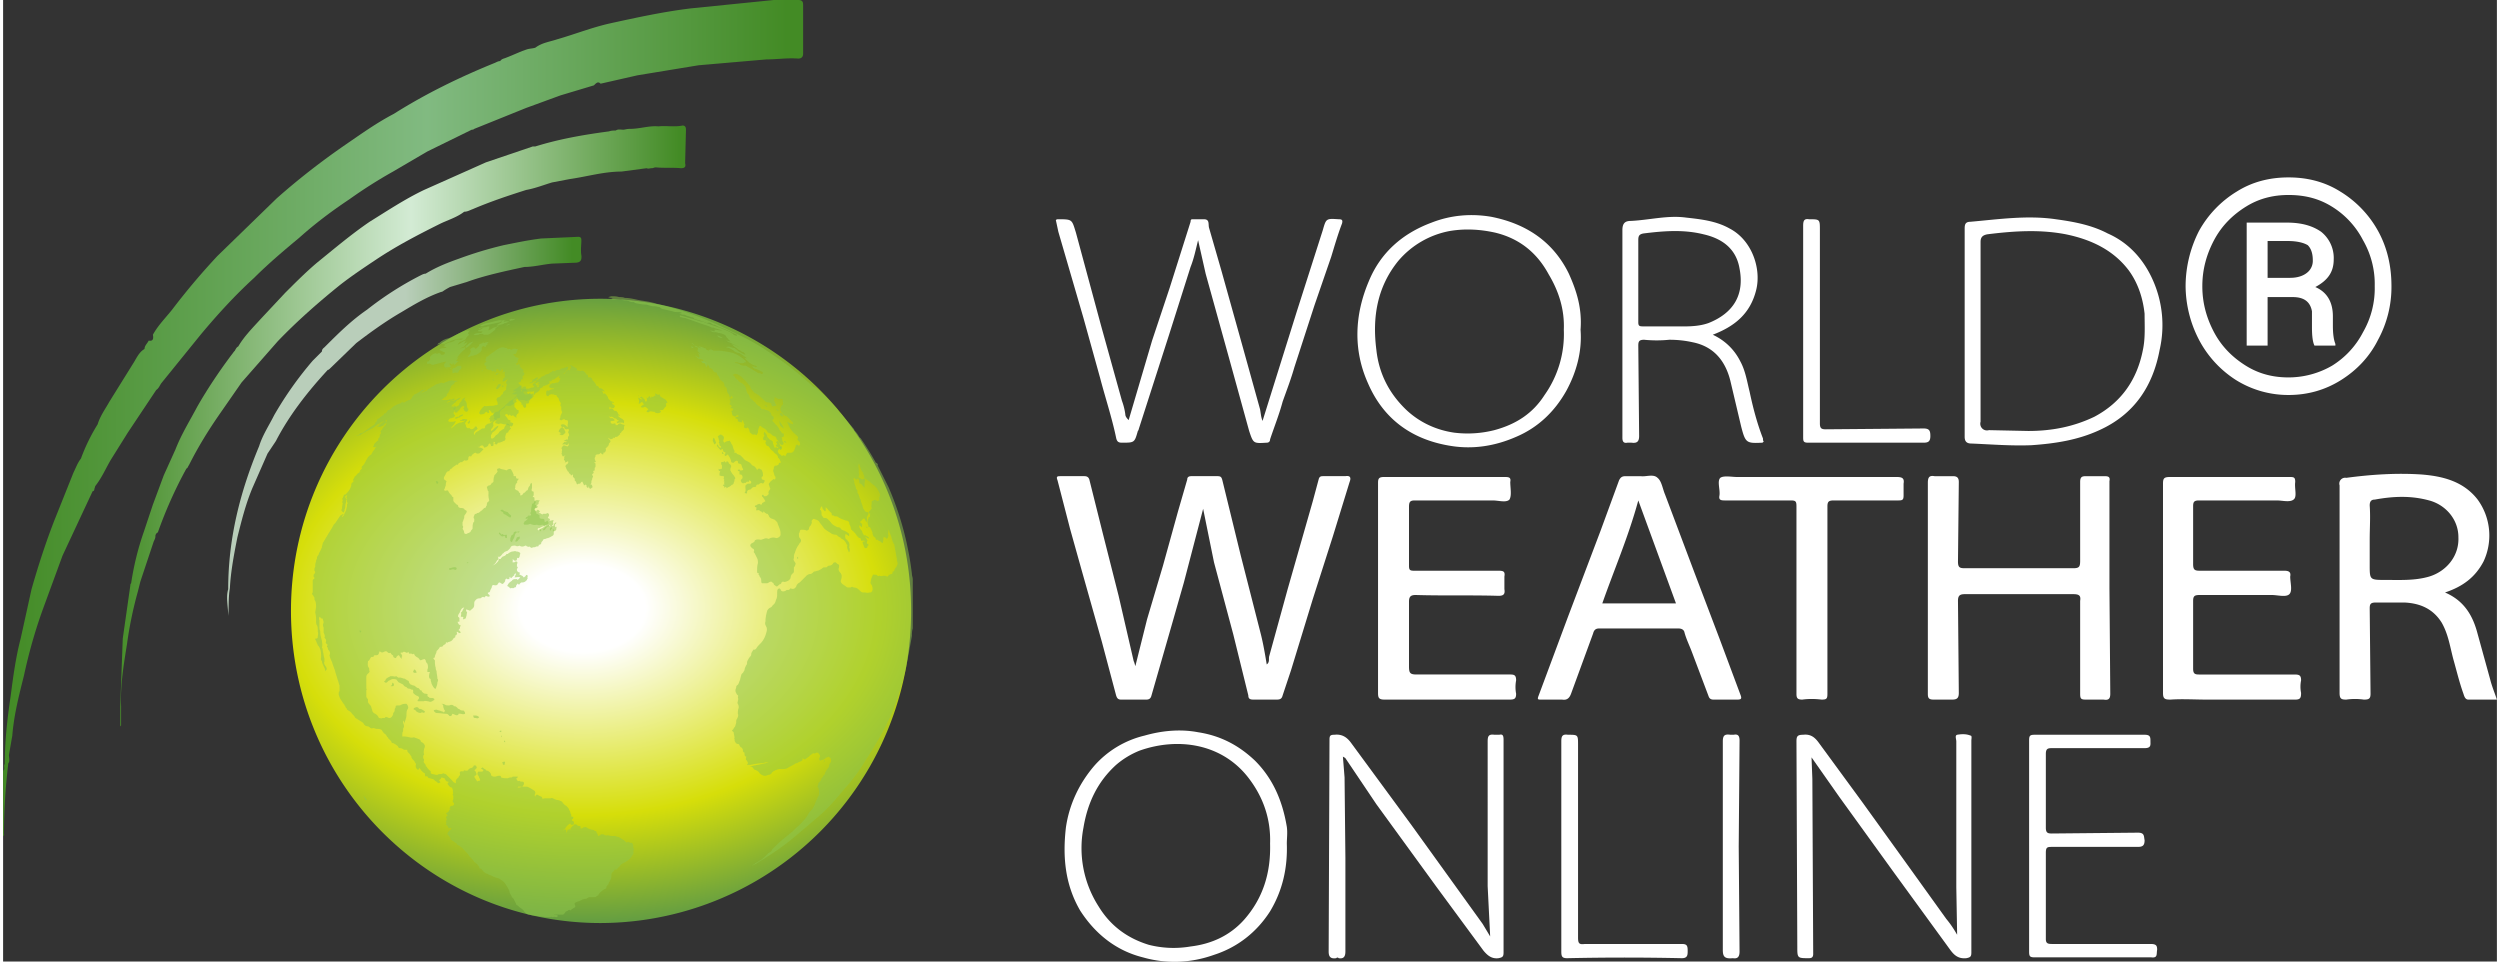 <svg xmlns="http://www.w3.org/2000/svg" width="104" height="40" viewBox="0 0 29.8 11.49" shape-rendering="geometricPrecision" image-rendering="optimizeQuality" fill-rule="evenodd" xmlns:v="https://vecta.io/nano"><rect x="0" y="0" width="29.8" height="11.49" fill="#333333" stroke="none"/><style><![CDATA[.G{fill-opacity:.522}]]></style><defs><linearGradient id="A" gradientUnits="userSpaceOnUse" x1="1.28" y1="4.69" x2="8.08" y2="4.69"><stop offset="0" stop-color="#438b25"/><stop offset=".529" stop-color="#d3ebd4"/><stop offset="1" stop-color="#438b25"/></linearGradient><linearGradient id="B" gradientUnits="userSpaceOnUse" x1="2.57" y1="4.68" x2="6.8" y2="4.68"><stop offset="0" stop-color="#b9ceba"/><stop offset=".529" stop-color="#b9ceba"/><stop offset="1" stop-color="#438b25"/></linearGradient><linearGradient id="C" gradientUnits="userSpaceOnUse" x1="0" y1="4.68" x2="9.36" y2="4.68"><stop offset="0" stop-color="#438b25"/><stop offset=".541" stop-color="#81ba81"/><stop offset="1" stop-color="#438b25"/></linearGradient><radialGradient id="D" gradientUnits="userSpaceOnUse" gradientTransform="matrix(1.811 -0 -0 1.27 -6 -2)" cx="7.14" cy="7.3" r="3.73" fx="7.14" fy="7.3"><stop offset="0" stop-color="#fff"/><stop offset=".11" stop-color="#fff"/><stop offset=".522" stop-color="#d6de0a"/><stop offset=".871" stop-color="#438b52"/></radialGradient></defs><g fill-rule="nonzero"><path d="M7.14 11.03a3.72 3.72 0 0 0 3.71-3.73 3.72 3.72 0 0 0-3.71-3.73c-2.04 0-3.7 1.67-3.7 3.73s1.66 3.73 3.7 3.73z" fill="url(#D)"/><path d="M6.91 3.05c-.01-.06 0-.12 0-.18 0-.03-.01-.04-.04-.04l-.44.02c-.16.02-.3.05-.45.08a4.64 4.64 0 0 0-.53.16c-.14.05-.27.1-.4.18-.02 0-.04.01-.06.02a3.87 3.87 0 0 0-.64.41c-.19.13-.35.29-.51.45-.01.01-.03.02-.03.05l-.11.11a4.24 4.24 0 0 0-.46.65c-.06.12-.14.24-.18.37-.23.55-.37 1.11-.37 1.71-.03.1 0 .21 0 .32.01-.11 0-.22.02-.33.01-.2.05-.41.09-.61.05-.2.1-.4.18-.59l.18-.41.1-.15c.16-.31.38-.59.62-.85.01 0 .02-.01.03-.02l.31-.3c.17-.13.35-.26.54-.37.15-.09.3-.18.47-.24.04-.01 0 0 .11-.06l.2-.06c.22-.08.46-.13.69-.18.11 0 .22-.03.33-.04l.26-.01c.06 0 .1-.01.09-.09z" fill="url(#B)"/><path d="M8.16 1.55c0-.03-.01-.05-.04-.05-.1.02-.19 0-.29.01-.11-.01-.22.03-.34.03-.04 0-.06.01-.08.01-.03 0-.06-.01-.09.01-.03 0-.05 0-.08.01-.3.04-.59.09-.88.18h-.03l-.56.19-.74.33c-.23.11-.44.25-.65.38-.22.15-.42.32-.63.49-.13.11-.26.24-.38.36l-.29.31c-.1.11-.2.21-.27.33-.02.01-.03.03-.04.05h.02-.02c-.02.02-.03.04-.04.05-.15.2-.29.41-.41.62-.09.17-.19.33-.26.51l-.14.31-.13.35-.11.33c-.07.2-.12.41-.15.61-.01.01-.01.02-.01.03l-.09.63-.03.81v.24c.01-.01.01-.01.01-.02v-.22c-.01-.25.03-.49.07-.74a4.7 4.7 0 0 1 .13-.63l.03-.12.16-.48c.01-.02.02-.04.02-.06 0-.01 0-.02.01-.03 0-.01.01-.01.02-.02a5.18 5.18 0 0 1 .34-.76c.02-.01.02-.03.03-.04.11-.22.24-.43.38-.63l.25-.36.43-.49c.23-.24.48-.46.74-.67.14-.11.29-.21.44-.31.24-.16.49-.29.75-.42.1-.05.21-.08.3-.15.04 0 .07-.02.1-.03.21-.09.42-.16.64-.23.11-.02.21-.06.31-.09l.21-.04c.21-.03.41-.09.62-.09l.3-.04c.02.01.04 0 .06 0S7.78 2 7.8 2c.1.01.2 0 .3.01.05 0 .06-.02.05-.06l.01-.4zM2.8 4.24zm.06-.04v.09-.09zm5.03-2.23z" fill="url(#A)"/><path d="M9.56.06C9.56.02 9.55 0 9.5 0h-.29l-.99.1c-.33.04-.65.11-.97.18-.22.05-.42.13-.63.19-.09.03-.18.04-.26.1-.03.01-.07.01-.1.02-.09.03-.17.07-.25.1-.02.01-.05.01-.07.04-.02 0-.04.01-.06.02-.42.17-.83.37-1.21.61-.21.11-.39.24-.58.37-.29.2-.56.41-.82.64l-.71.69a8.3 8.3 0 0 0-.54.64c-.08.1-.17.19-.23.3.01.05 0 .08-.05.07-.02.04-.05.06-.05.1h0c-.07.04-.1.12-.14.18l-.28.45c-.05.09-.11.17-.14.27a2.22 2.22 0 0 0-.2.41c-.04.05-.06.11-.09.17l-.22.55c-.11.28-.2.56-.28.84l-.13.59c-.06.23-.09.46-.12.69-.04.27-.07.54-.07.81-.02.02.01.06-.02.08v.19.59c.02-.01.01-.02.01-.03a7.37 7.37 0 0 1 .05-.82c0-.01 0-.02.01-.03.01-.03 0-.06 0-.09-.02.03-.02.05-.01.07-.01-.02-.01-.04.01-.07l.04-.23c.02-.25.08-.48.14-.72.06-.28.14-.56.24-.83l.22-.6.36-.77c.01 0 .02-.01.02-.02s.01-.03.01-.04c.08-.1.13-.22.19-.32l.2-.32.34-.51c.03-.02.04-.05.06-.08L2.36 4c.2-.24.41-.47.64-.68.17-.17.36-.33.54-.48.19-.17.39-.32.6-.46a5.69 5.69 0 0 1 .52-.33l.41-.24.53-.26c.01 0 .02 0 .03-.01l.62-.25.41-.15.4-.12c.03-.03.05-.05.08-.02l.44-.1.73-.12.81-.07c.13 0 .25-.02.38-.01.04 0 .06-.02.06-.06V.06z" fill="url(#C)"/><g fill="#8ec54e" class="G"><path d="M4.31 9.5c0 .01 0 .03.01.04l.01.02c.02 0 .02-.01.01-.01-.01-.02-.03-.03-.03-.05zm-.88-3.78zm7.44 1.2c0-.02-.01-.04-.01-.06a3.33 3.33 0 0 0-.05-.31c-.05-.25-.13-.5-.23-.73l-.13-.26c.01-.01-.01-.03-.02-.03a3.68 3.68 0 0 0-.18-.29l-.02-.02c-.01-.02-.03-.05-.05-.07 0 .01.01.01.01.02 0-.01-.01-.01-.01-.02-.01-.01-.01-.01-.01-.02l-.16-.19c-.01-.01-.01-.01-.02-.01 0-.01 0-.02-.01-.02 0-.01-.01-.01-.01-.02a2.95 2.95 0 0 0-.25-.25c-.01-.01-.01-.01-.02-.01h0c-.01 0-.01-.01-.02-.01-.12-.11-.24-.21-.38-.31s-.29-.2-.45-.28l-.29-.14c-.24-.11-.49-.2-.75-.26-.06-.02-.12-.03-.19-.04-.06-.01-.12-.03-.19-.03-.02-.01-.05-.01-.07-.01-.03-.01-.06-.01-.09-.01-.01 0-.03.01-.04.01.02.01.04.01.05.01 0 .02-.02 0-.02.01.02.01.04.01.06.01.03 0 .07 0 .1.01.03 0 .05 0 .06.01.02.01.04.01.05.01s.01 0 .02.01a.59.59 0 0 0 .14.02c.03.01.06.02.09.02s.05.01.07.01c0 .01.01.01.02.02l.13.03c.02.01.05.01.08.01.01 0 .02 0 .03.01-.01.01-.02 0-.03 0 .01.01.03.02.05.02.01 0 .02 0 .03.01.03.01.04.01.06.02.01 0 .03 0 .04.02.06.02.11.03.15.05.03-.01.05 0 .06.01s.02.01.03.01l.06.03c.07.02.14.06.21.09 0 .02 0 .01-.01.01-.02 0-.03-.01-.04-.02-.04-.03-.08-.04-.12-.06l-.17-.06c-.03-.01-.07-.03-.1-.03l-.09-.03c-.05-.01-.1-.03-.15-.04-.01.01 0 .01 0 .02.02 0 .04.01.06.01l.17.06c.05.02.1.03.14.05.02.01.03 0 .04.01.02.01.04.01.06.02.01 0 .03.01.04.01-.04 0-.07-.01-.1-.01 0 .01.01.01 0 .02-.01 0-.03-.01-.05-.01.01.01.03.02.05.02.01 0 .03 0 .05.01.02 0 .05.01.07.02.01.01.02.01.02.02s.02.02.03.04c.01.01.02.01.02.02-.02 0-.03-.01-.05-.01.05.03.11.05.16.08-.02-.01-.03-.01-.04-.02-.01 0-.02-.01-.03-.01s-.02-.01-.03-.01c.02.01.03.03.05.04s.03.03.06.04c.01.01.03.02.04.02.01.01.02.02.02.03-.03-.01-.06-.03-.08-.04-.02-.02-.04-.03-.05-.04-.02 0-.03-.01-.05-.01-.01-.01-.03-.01-.05 0 .05.01.08.03.1.05.02.01.04.02.06.02.02.01.07.05.09.06h-.03c.04.04.08.08.13.09.01 0 .01.01.02.01-.01.01-.02.01-.03 0h-.03c.01.01.03.03.05.03.02.01.05.02.08.04 0 .02-.01.02-.02.02-.01-.01-.02-.01-.03-.01s-.01 0-.02-.01l-.1-.06c-.02-.01-.03-.02-.04-.02-.02 0-.04 0-.06-.01-.01-.01-.03-.02-.05-.02-.01 0-.02-.01-.02-.01h.04c.01.01.03.01.05.01.01 0 .02 0 .03-.01.02 0 .02 0 .01-.02-.02-.02-.05-.04-.08-.06a.3.3 0 0 0-.1-.04c-.05-.01-.11-.02-.16-.02h-.04c-.04-.02-.04-.02-.06 0-.02-.01-.03-.01-.03-.02-.01-.01-.01-.01-.02-.01-.02-.01-.04-.02-.07-.02.01.01.02.01.03.02-.03 0-.05-.03-.08-.03.01.01.02.02.03.02s.02.01.01.03.02.03.03.05c-.01 0-.02-.01-.03-.01.02.02.02.03.02.04 0 .02-.01.02-.01.01-.02-.01-.03-.02-.04-.02 0 .01.02.01.02.02.01.01.02.02.04.02s.03.01.04.02c-.02.01-.02 0-.03 0 0 .01.01.02.03.03.01-.01.02 0 .03.01 0 0 .01.01.02.01.01.01.02.02.02.03s.01.01.02.01c.01.01.02.01.02.02.01.02.02.03.03.03s.02 0 .02.02c.01.02.03.03.03.05.01.01.01.03.03.03 0 .01.01.01.02.02 0 .01.01.02.01.03s0 .02.01.02c.01.01.02.02.02.04s.01.04.02.05.01.02.01.03c0 0 .01.01.02.01 0-.02 0-.02.01-.02 0 0 0 .01.01.02-.01.02-.02.01-.02.01-.03.01-.02.01-.02.01.01.01.01.03.01.04-.01.02-.01.01-.01.02.02.01.02.02.03.03l-.02.01c.01.01.01.01.02.01s.02.01.01.01c0 .01 0 .02-.02.02l.01.02c0 .03.01.04.02.04.01.01.03.01.03 0 .01-.01.02-.01.03 0h0c0 .01-.01.01-.02.01s-.02.01-.02.02c.02 0 .03.01.03.02s0 .02.02.02c.01.01.02 0 .03.01 0-.02 0-.02.01-.03.01.03.01.04.02.05-.01.04-.01.04.02.05.01-.01.01-.01.02-.01.01.01.02.03.02.04 0 .02.01.02.02.03s.02.02.04.01c.02.01.03.01.03 0s.01-.01.01-.02c0-.03.01-.06.02-.08.02 0 .02 0 .02.01.01 0 .01.01.02.01.01.01.02.01.03.02s.02.02.03.04c.03.01.03.01.04.02s.02.02.03.02c.02.01.03.01.03.03.01.02.02.02.02.03-.02.01-.03.01-.02.02s.01.01.01.02c-.02.01-.02.02 0 .03.01 0 .01.01.02.02.02-.01.03 0 .04.01-.01-.01-.01-.02-.01-.03-.02-.02-.02-.04-.03-.05l-.01-.02c.01.01.01.01.01.02.01 0 .01.01.02.02 0 0 .01.01.02.01.02-.01.02-.03.01-.04s-.01-.02-.01-.04c-.01-.01-.01-.01.01-.02.01 0 .01-.01.01-.02s0-.03-.02-.02c-.01-.02-.02-.03-.03-.04-.01-.03-.03-.05-.05-.07-.01-.01-.02-.03-.04-.04.01 0 0-.02.02-.02 0-.03-.01-.04-.02-.04-.01-.01-.01-.01-.01-.02s-.01-.02-.02-.03-.03-.02-.05-.02c-.01-.01-.02-.01-.02-.01-.02.01-.03-.01-.04-.02 0-.01-.01-.01-.02-.02-.02-.01-.03-.02-.04-.04-.02-.01-.03-.03-.05-.04-.01-.01-.02-.02-.02-.03 0-.02-.02-.03-.03-.05 0-.01-.01-.02-.01-.03 0-.03-.02-.06-.05-.08-.02-.01-.04-.02-.05-.04-.02-.01-.03-.02-.04-.04 0-.01-.02-.01-.02-.02.01-.01.01 0 .02-.01 0-.01.01 0 .03 0 .02.01.04.02.06.04l.05.05c.02.03.04.04.05.06 0 .02.01.03.02.04s.02.03.04.04c.04.02.07.05.1.08.02.02.03.03.06.03.01 0 .02.01.03.01 0 .03.01.03.02.04.01-.01.02-.01.02-.01.01 0 .02 0 .02-.01-.02-.02-.01-.04-.03-.05.01-.02.01-.03.01-.05.02.02.03.02.05.03.02-.01.05 0 .05.01-.01.01 0 .02 0 .03 0 .03 0 .03-.01.03-.02.03-.02.04-.02.05s0 .02.01.03.02.03.03.04c.01 0 .01.01.02.01s.01 0 .02.01l.06.06c.01.01.01.02.01.03-.04-.01-.05-.02-.07-.03.01.03.02.04.02.05.02.04.05.08.09.11.01.01.02.02.02.03-.01.02-.01.03.01.04.01.01.02.04.01.05-.02.01-.02 0-.02 0-.01-.01-.02-.01-.02 0-.01 0-.01.01-.01.02-.01.02-.01.04-.03.06-.01.01-.02.01-.03.01h-.04c-.01.02-.02.03-.02.04-.02-.01-.03-.01-.03-.01-.01.01-.02.01-.02 0-.01-.01-.02-.01-.03-.02 0-.01-.01-.01-.01-.02s-.01-.02.01-.02c-.01-.02-.01-.03-.02-.03-.01-.01-.02 0-.03 0-.01-.02-.01-.03-.02-.05 0-.02 0-.02-.01-.03s-.02-.01-.03-.02l-.03-.03c0-.03-.02-.04-.03-.06-.01.01-.01.02-.01.03.01.01.01.02 0 .03s-.01.03 0 .04c.02 0 .02 0 .03.01-.01.02-.01.01-.01.02s.01.03.02.04c.02 0 .02.01.03.02.01.02.02.03.04.04.02.03.03.03.04.04s.02.02.02.04c.02.01.02.03.03.04 0 .01.01.02 0 .02s-.02 0-.02.01-.01.02-.02.02c-.01.01-.03 0-.03.01-.01.01-.01.02-.01.03-.01.02-.01.03 0 .05 0 .01.01.03.01.04.01 0 .01.01.01.02s0 .01-.01.02c-.01 0-.02-.01-.02 0-.01.01-.03.02-.04.04-.01.01-.01.01-.01.02.01.02.01.04.02.05-.02.03-.03.04-.02.06-.01.02-.02.02-.03.03h-.03c0-.01 0-.01-.01-.02-.01.01-.02.01-.01.01 0 .01 0 .02.01.02.01.02.02.03.03.05-.02.01-.03.02-.04.02 0 .01 0 .02-.01.02s-.01 0-.02-.01c-.03.01-.03.01-.04.02-.02 0-.02.01-.01.02.01 0 .02.01.01.02 0 .02 0 .02.01.02.02-.01.03 0 .04.01.01 0 .02.01.03.02l.01-.02c.01.01.01.02.02.02.01.01.01.01.02.01s.01.01.02.02c0 .01.01.03.04.04.01 0 .02.01.03.01l.03.03.03.08a.17.17 0 0 1 .01.07c0 .02-.03.04-.05.04-.03-.01-.06-.01-.09.01-.03-.01-.04-.01-.06 0-.01 0-.02.01-.04.01-.04-.01-.07 0-.07.02-.01.01-.01.01-.03.02s-.03.03-.01.05c.01.01.02.02.03.02 0 .01.01.02 0 .03 0 .01 0 .01.01.02l.03.06c.01.02.01.04.01.06-.01.03-.01.07-.01.1 0 .02.01.02.02.02 0 .02-.01.02 0 .02.01.01.01.01.01.02.02.02.02.04.02.06 0 .01 0 .01.01.02h.04c.02 0 .03 0 .04-.01.02-.01.03-.01.03-.01.01.01.03.02.03.03s.01.01.02.02.02.01.03 0 .02-.02.03-.02c.01-.01.01-.01.01-.02.01 0 .01-.01.02-.01.02.01.04 0 .06-.01s.02-.02.03-.03c0-.02.01-.05.03-.06.01-.01.01-.02.01-.03v-.04c.01-.01.02-.03.02-.05-.02-.03-.03-.04-.02-.06 0-.02 0-.04.01-.06.01-.03.02-.06.04-.09.01-.01.01-.02.02-.03.02-.02.02-.04 0-.06-.01-.01-.01-.03-.01-.05 0-.01.01-.02.01-.03s.01-.02.02-.02c.02 0 .04 0 .06.01.01 0 .03-.01.03-.02 0-.02.01-.03.02-.04.01-.02.02-.04.01-.05.01-.02.02-.03.03-.03.02.01.04.01.06.03.01.02.03.04.05.07s.06.05.09.07c.01.01.04.02.06.02.01 0 .02.01.03.02s.03.01.04.03c.04.01.05.05.07.08-.01.02 0 .04.01.06 0 0 0 .01.01.02.01-.02.01-.04 0-.06.01-.04 0-.06-.02-.08 0-.01-.01-.01-.02-.02-.01-.02-.01-.04 0-.06.01.01.03.02.04.03v-.03c-.02-.02-.04-.03-.06-.04-.01 0-.02-.01-.03-.01-.02-.03-.03-.03-.05-.03-.04-.02-.06-.03-.08-.06-.03-.03-.04-.05-.07-.05-.01 0-.02 0-.02-.01-.01-.01-.02-.02-.02-.04s0-.04-.02-.05c.01-.02.01-.03.02-.04.01.01.01.02.01.02.01.02.02.03.03.04.01 0 .01-.01.01-.02v-.03l.02.02c.01.01.03.04.05.05 0 .03.01.03.02.03s.01.01.02.01c.02 0 .03 0 .04.01.03.02.06.03.09.04.02 0 .03.01.04.02 0 .03.02.05.02.07s.02.03.03.04c.02.02.03.03.04.05l.03.03c.01 0 .01 0 .02.01 0 .02.01.03.02.02.01 0 .02 0 .03.01-.02 0-.03 0-.03.01.01.04.02.05.02.06.01.01.01.01.02.01.03 0 .01-.03.03-.03 0-.02 0-.02-.01-.02-.01-.01-.01-.02 0-.04-.01-.02-.02-.03-.03-.05.02.02.04.02.05.03 0-.03-.04-.03-.05-.05-.01.01-.01.01-.01.02 0-.01-.01-.03-.02-.04 0-.02-.01-.03-.02-.04s-.02-.03-.02-.05c.02 0 .02.02.03.02.01-.03.01-.04-.01-.05-.01-.01-.01-.02.01-.03.02-.03.03-.03.04-.01s.01.02.02.03c0-.02.01-.04 0-.05 0-.01.01-.02.01-.03.01-.01.01-.01.01-.02s0-.02-.01-.02c-.02 0-.02-.01-.03-.01-.01-.02-.01-.02-.02-.03-.01-.04-.02-.06-.03-.09 0-.01 0-.02-.01-.03-.01-.02-.01-.05-.03-.07v-.03c-.01-.01-.02-.02-.02-.04-.01-.02-.02-.05-.02-.08-.01-.01-.01-.02 0-.03.02.02.02.02.03.02.01-.01.01-.01.02-.01.01.02.01.03.01.04s0 .02.02.02c.02.02.03.03.04.05.01-.04 0-.06.01-.09 0-.01 0-.02-.01-.02s-.01.01-.02.01c-.02-.01-.04-.02-.05-.03.01-.02.01-.02.01-.03-.01-.03 0-.06-.01-.09 0-.02 0-.03.01-.04.01.03.01.04.02.06 0 .01.01.03.02.04s.01.02.01.03c.01.01.01.01.01.02s0 .02.01.03c.02.01.03.02.05.03.02.02.04.04.06.05.02.02.04.04.04.05.02.03.04.06.02.1.01.03-.01.03-.02.04-.03-.02-.03-.02-.05-.01s-.02 0-.02.03c0 .02-.01.04 0 .06 0 .01-.01.02-.02.03-.02.02-.02.03 0 .04 0 .03 0 .04-.01.04s-.01.01-.01.02c-.01.01-.01.03-.01.04 0 .02.01.03.01.05 0 .01.01.01.02.01.02.04.03.06.03.08 0 .01.01.02.01.03.02.01.03.02.03.04.02 0 .02 0 .03.01.02.01.03.01.03.02.01 0 .01.01.02.01.01-.03.01-.04.01-.06 0-.01 0-.01.02-.01l.02.02c.01-.01.02-.03.02-.04-.01-.02 0-.04 0-.07.01.01.01.02.01.03.01.01.01.02.01.02.02.04.02.08.04.11 0 .01.01.01.01.02l.03.17c0 .02.01.04.01.06-.01.02-.01.03-.02.04s-.02.03-.02.04c-.01.01-.01.01-.02.01 0 .03-.01.03-.02.03-.02.01-.03.01-.03.02-.01.01-.01.01-.02.01-.01-.01-.02-.01-.04-.01-.01 0-.03.01-.04 0-.02 0-.02.01-.03 0-.02-.02-.03-.01-.03-.01-.02-.01-.03 0-.03.01-.01.02-.02.04-.02.06-.01.03 0 .03 0 .04.02.02.02.05.02.07-.01.02-.01.03-.03.03s-.03.01-.05 0h-.03c-.02 0-.03-.01-.04-.02-.02-.02-.04-.04-.08-.04-.01-.01-.02-.01-.03 0h-.04c-.02-.01-.04-.03-.06-.04-.02-.02-.02-.03-.02-.04.01-.03.02-.06 0-.09-.03-.03-.03-.05-.02-.07v-.03c-.02-.01-.03-.02-.04-.03-.03 0-.03.01-.03.01-.01.02-.03.03-.05.03-.01 0-.02.01-.03.02-.03 0-.04 0-.05.01s-.03.02-.05.03c-.02 0-.03.01-.05.01-.02.02-.03.03-.05.03-.01 0-.03.01-.04.02l-.03.03-.05.05c-.02.01-.03.02-.04.04 0 .01-.01.02-.02.03-.02.01-.03.01-.05 0-.02.02-.01.02-.04.02-.01 0-.02.01-.02.01-.02.01-.04.01-.05 0s-.01-.02-.01-.02c-.01-.01-.02-.01-.03 0s-.01.03-.01.05 0 .05-.01.07-.01.05-.04.07c-.01.01-.01.02-.03.03s-.03.02-.04.04c-.01.04-.02.08-.02.13-.01.02 0 .04.01.06s.01.04 0 .07c-.01.04-.03.09-.07.13-.02.02-.04.04-.05.06-.01.01-.02.02-.03.01-.02.03-.03.04-.03.06s-.02.03-.03.05-.02.03-.02.05c0 .01 0 .02-.01.03-.01.02-.02.04-.02.06-.01.01-.01.02-.02.03s-.02.02-.02.03c-.01.03-.01.05-.02.07s-.01.04-.03.05c-.01.01-.01.02-.01.03-.02.04 0 .06.01.08.01.01.02.01.01.03.01.03 0 .04 0 .05s-.01.02 0 .03a.09.09 0 0 1 .01.05c-.01.02-.01.05-.01.07.01.02 0 .04-.01.06-.01.01-.01.03-.01.05-.01.03-.01.04-.02.05s-.01.02-.02.03c-.02.01 0 .02.01.03 0 .02.01.04.01.07-.01.01.01.02 0 .03.01.02.02.04.04.04.01 0 .02.01.02.02.01.01.01.02.02.02.01.01.02.02.02.03s0 .02.01.03c.01 0 .01.01.01.02s0 .03.02.03c0 .02-.01.03 0 .04.02.03.02.03.02.04s-.01.01-.01.02h.04c.05-.01.1-.02.15-.02.02-.01.05-.01.07-.01-.07.02-.15.03-.23.05.03 0 .04.01.05.03 0 0 .01.01.02.01.02.01.04.02.05.04.03.03.07.04.1.02.02 0 .04-.01.05-.03.02-.02.05-.03.08-.04h.04c.02 0 .04 0 .06-.01.03-.02.06-.03.09-.05.01-.01.02-.01.03-.01.01-.01.03-.02.04-.02.02-.01.03-.02.02-.04.02.01.03.02.04.01s.03-.02.04-.03c.02-.02.04-.03.05-.04.02.01.02 0 .03 0 .01-.01.03-.01.04.01.02.02.01.03.01.04-.01.01-.01.02 0 .04.04-.01.06-.02.08-.04.02 0 .02 0 .02-.01.02.01.02.02.03.02 0 .01.01.03 0 .05-.01.01-.02.03-.02.05-.01.02-.03.04-.04.06s-.01.04-.03.05c0 .01-.01.02-.02.03 0 .01-.01.02-.01.03l-.02.02c-.01.01-.01.02-.01.03-.01.02-.01.03 0 .03.01.03.01.04.01.05v.04c-.01.02-.02.03-.02.04-.01.02-.02.04-.03.07s-.03.06-.05.08-.03.04-.04.06c-.01.01-.02.03-.03.04-.03.03-.05.06-.09.09l-.05.05-.11.09c-.05.04-.09.08-.14.13 0 .01-.01.02-.02.03-.02.01-.03.02-.05.04s-.04.04-.07.06c-.02.01-.03.02-.05.03s-.04.03-.06.04l.06-.03c.01-.01.02-.01.03-.02.15-.09.3-.19.44-.31l.27-.23c.12-.1.22-.22.32-.34a2.13 2.13 0 0 0 .25-.34 4.51 4.51 0 0 0 .22-.37l.04-.08s-.01.01-.01.02c.01-.03.02-.04.03-.06.09-.2.15-.4.2-.61l.07-.38c0-.03 0-.06.01-.09v-.03-.05-.03-.3-.08-.07-.03zm-2.16-2.2zm.41.53c.01-.01 0-.02-.01-.02.01 0 .02.01.02.02zm.12.11c.01.01.02.01.02.02 0-.01-.01-.01-.02-.02zm.74-.46zm.01.03zm.24.29zM9.9 9.05h0z"/><path d="M7.53 10.1c-.01-.03-.02-.03-.04-.03-.02-.01-.03-.01-.04 0-.02-.02-.03-.03-.05-.04-.01-.01-.03-.02-.05-.03-.02 0-.03-.01-.04-.01-.03 0-.06 0-.08-.01-.03.01-.03 0-.04 0-.01-.01-.02-.01-.04-.01-.01 0-.01.01-.02.01-.01.01-.02.01-.02.01 0-.01-.01-.02-.01-.03-.01-.01-.01-.02-.01-.02 0-.01-.01-.01-.02-.01-.01-.02-.04-.01-.05-.02-.01 0-.02-.01-.03-.01-.02-.02-.04-.02-.06-.01-.01.01-.02.01-.03.01 0-.03 0-.03-.02-.03-.01 0-.02-.01-.02-.01-.01-.01-.02-.01-.03-.01-.02.02-.03.02-.04.04-.01 0-.01.01-.01.03-.01-.01-.01-.02-.01-.01-.01 0-.03.01-.03.02s0 .01-.01.02v-.03s-.01-.01-.02-.01c0 .01-.01.01-.02.01.01-.01.02-.01.02-.01.02-.03.04-.06.07-.07 0 .02.02.02.04.01v-.03c-.01-.01-.02-.01-.02-.01 0-.01 0-.02-.01-.02.01 0 .02 0 .02-.01.01-.02 0-.02 0-.02-.02 0-.02 0-.02-.01s0-.02-.01-.03c0-.02-.01-.03-.02-.05 0-.01-.01-.02-.03-.04a.12.12 0 0 1-.05-.05c-.02-.01-.04-.02-.06-.02-.01 0-.02-.01-.03-.01-.02-.01-.03-.02-.05-.01h-.03-.03c-.01 0-.03 0-.03.01-.01-.02-.01-.03-.02-.03l-.04-.02c-.01-.01-.03 0-.03.02-.01-.01-.01-.02 0-.04 0-.01 0-.02-.01-.03-.03-.02-.06-.04-.09-.05H6.2c-.02.01-.03.01-.05.01 0-.01.01-.01.02-.01h.03c.01 0 .01-.01.02-.02.01-.03 0-.04-.02-.04-.01 0-.02 0-.03-.01-.02.01-.02 0-.03-.01-.01-.02-.01-.02 0-.02.01-.01.01-.02.01-.02h-.06c-.01.01-.01.01-.02.01s-.02 0-.04.01c-.03 0-.05 0-.08-.01 0-.02-.01-.02-.02-.02-.02 0-.04.01-.05.01-.02 0-.03 0-.04-.01-.01 0-.01-.01-.01-.02-.01-.02-.02-.03-.04-.04-.02 0-.02-.01-.03-.02-.01 0-.02-.01-.03-.02-.02.01-.02.02-.01.02l.02.01c0 .01-.01.01-.01.02h-.05c-.02.02-.01.04 0 .05.01.02.01.03.02.04 0 .01 0 .02-.01.02s-.02 0-.02.01c-.02-.02-.02-.03-.03-.04s-.01-.03 0-.03c.02-.01.02-.02.01-.04 0-.01-.01-.02-.02-.02.02-.02.02-.03.03-.03 0-.02-.01-.03-.01-.03-.02-.01-.03 0-.03.01-.01.01-.02.02-.04.02-.01.01-.02.01-.02.02-.01.01-.02.01-.03.01-.02-.01-.03 0-.03.01-.03-.01-.05 0-.04.03 0 .01 0 .02-.01.02-.01.01 0 .02-.01.02-.02.02-.03.03-.03.04v.03c-.03-.01-.04-.03-.06-.05l-.05-.05c-.02-.02-.03-.01-.04-.02-.02.01-.02.01-.03.01-.02 0-.03 0-.04.01-.03 0-.04-.01-.06-.01-.01 0-.02-.01-.02-.02s0-.02-.01-.02c-.01-.01-.03-.03-.04-.05-.01 0-.01-.01-.01-.02-.01-.01-.01-.02-.02-.02 0-.01-.01-.02 0-.03 0-.01 0-.02-.01-.03v-.03c.01-.01.01-.01.01-.02-.01-.02 0-.04 0-.06.01-.02.01-.03.01-.04-.01-.02-.01-.02-.02-.03s-.03-.01-.03-.03c-.01-.01-.02-.02-.03-.02-.02-.01-.03-.01-.05-.02-.03.01-.05 0-.06 0-.03-.01-.06-.01-.08-.01 0-.03 0-.05.01-.06 0-.03 0-.04.01-.05 0-.02 0-.03-.01-.05 0-.02 0-.02.01-.03 0 .02.01.03.01.04 0-.02 0-.03.01-.05 0-.01.01-.03.01-.05s0-.05.01-.07c.02-.02.01-.05-.01-.07-.02 0-.04 0-.06.01-.01.01-.03.01-.04.01-.02 0-.03 0-.03.02 0 0 0 .01-.01.02 0 .01 0 .03-.01.04s-.01.02-.01.03c-.01.02-.02.03-.02.03-.01.01-.02.01-.03.01-.02-.01-.04-.02-.05 0h-.03c-.01.01-.02 0-.04 0-.01-.03-.03-.04-.04-.05-.03-.01-.04-.03-.04-.05-.01-.02-.01-.04-.02-.05s-.02-.02-.03-.04v-.03c0-.01-.02-.02-.02-.04v-.03-.04c.01-.01 0-.02 0-.03v-.13c0-.02.01-.03.02-.04s.02-.02.02-.03c-.01-.01 0-.03-.01-.04-.02-.03-.01-.05-.01-.08.02-.01.02-.02.02-.02.01-.01.01-.03.03-.03.01 0 .02 0 .02-.01s.01-.01.02-.01c.02 0 .03 0 .04-.02 0-.01.01-.02.01-.03.02.02.03.02.05.01s.03-.01.04 0 .02.02.04.01c.01.02.02.03.03.03 0 .02.01.03.02.03.01.01.02 0 .02-.01.02-.02.02-.02.03-.02.01.01.01.02.02.03s.02.01.02.02c-.01-.03-.01-.03 0-.04-.01-.02-.01-.03-.02-.03 0-.02.01-.01.02-.01.02-.02.03-.01.05 0 .02 0 .02-.01.02-.01.01.01.01.01.01.02h.03c.01.01.02.01.03 0 .01.03.02.03.03.04.01 0 .01.01.02.01.01.01.02.03.03.03s.02-.01.03-.01c.02-.01.02 0 .03.01 0 .02.01.03.02.04.01.03.01.05 0 .07v.03h.03c-.01.03-.01.04-.01.05s0 .02.01.03c.01 0 .01.01.01.02s.01.03.01.04c.01.02.02.04.03.05s.01.01.02.01c.01-.03.02-.05.02-.08.01-.01.01-.03 0-.04 0-.03-.01-.06-.01-.09-.01-.02-.01-.03-.01-.04-.01-.03-.01-.06-.01-.08 0-.01 0-.01-.01-.02s-.01-.02 0-.02.01-.01.01-.02c.01-.03.02-.04.02-.06.02-.02.03-.03.04-.05.03 0 .04-.01.04-.02.02-.01.02-.01.03-.02 0-.01 0-.02.02-.01.01-.01.02-.01.02-.01.03-.01.04-.02.05-.04.03-.02.03-.02.02-.03.01-.01.02-.01.02-.02.01-.01 0-.02 0-.03.01 0 .02 0 .02.01.02.01.02 0 .03 0-.01-.02-.02-.03-.03-.03.02-.02.02-.02.02-.04.01-.01.01-.02 0-.02-.02-.01-.02-.02-.03-.04.03 0 .03-.01.02-.02.01-.02 0-.02 0-.03-.01-.01-.02-.01-.01-.03 0-.01.02-.03.02-.04.01-.02.02-.05.05-.05-.02.03-.02.05-.04.06.01.02 0 .03 0 .05.02 0 .03 0 .03.01s-.01.02 0 .02c.02 0 .01-.01.03-.01 0-.02.01-.03.01-.05 0-.01.01-.02 0-.03s-.01-.02 0-.03c0 0 .01.01.02.01.02.01.02.01.04-.01.03-.02.03-.04.03-.06s0-.03.01-.04c.02-.03.04-.03.06-.03.01 0 .01-.01.02-.01.01-.01.02-.01.03 0l.02-.02c.02.01.03.01.04.01.01-.02 0-.02-.01-.03s-.01-.02 0-.02.02-.01.02-.02c.01-.03.02-.03.02-.05.01-.02.01-.02.02-.02.03.01.05 0 .05-.01.01-.01.01-.02.02-.02s.02.01.02.01c.02.01.02.01.03 0C6 6.95 6 6.94 6 6.93c.01-.02.02-.02.02-.01h.03c0-.02 0-.02.01-.03 0 .01 0 .01.01.02l.03-.03c.01 0 .01-.01.01-.02.02-.01.02-.01.02 0-.01.01-.01.03-.02.04.02 0 .05-.01.07 0l-.02.02c-.01.01-.02.01-.02 0-.03 0-.05 0-.06.02-.03.02-.04.03-.05.05-.01.01 0 .02.01.02l.02.02c.02 0 .02-.01.03 0 .01 0 .02-.01.02-.01.02 0 .02-.01.02-.02.01-.02.02-.02.02-.03.01.02.02.02.02.01.02-.02.02-.02.03-.02.03 0 .04-.01.06-.03 0-.01.01-.02.01-.02-.01-.01 0-.02 0-.03 0 0-.01-.01-.02-.01 0 .01-.01.01-.01.02-.01 0-.01.01-.02.01-.01-.02-.02-.02-.04-.03s-.01-.01-.01-.01c.01-.02 0-.02 0-.02-.02 0-.03-.02-.03-.03s0-.02.01-.02c0-.02-.01-.02-.01-.02 0-.03 0-.04.01-.04-.01-.02-.01-.02-.02-.02s-.01 0-.02.01c-.02 0-.03 0-.02-.01v-.03c.02.02.02.02.03.02.02 0 .02-.01.02-.02s.01-.02.02-.01c.02-.02.01-.04.02-.05 0-.01 0-.01-.01-.02-.02-.01-.03-.01-.04-.01-.01-.01-.03 0-.04 0-.02 0-.05.02-.06.03-.01 0-.02 0-.02.01-.01.01-.03.02-.04.02l-.02.02c0 .01-.01.01-.02.01s-.01.01-.01.02c-.03.04-.05.05-.08.06.03-.01.04-.03.05-.04 0-.01.01-.01.01-.02.01-.01.03-.02.01-.05.02.01.03 0 .04-.01s.02-.03.03-.03c.01-.02.03-.02.05-.03l.03-.03c.01-.03.03-.03.06-.03.02.01.03.01.05 0 .03.02.05.01.07 0 .01 0 .01 0 .02.01.01 0 .02.01.03 0 .02.02.03.02.04.01.02 0 .03 0 .04-.01.03 0 .03 0 .03-.02.02 0 .03-.01.03-.02s.01-.02.02-.03c0-.01.01-.02.03-.02.02-.01.03-.01.03-.01.03-.01.04-.02.06-.03 0 0 .01-.01.01-.02v-.05c-.01-.01-.01-.01-.02-.01 0-.02-.02-.03-.04-.04-.01-.01-.01 0-.02.01-.03 0-.04 0-.04.01-.03.02-.05.02-.06.04-.01-.01-.02-.02-.01-.02 0-.01.01-.01.02-.01.03-.02.05-.02.06-.03.02-.01.04-.01.05-.03-.01-.02-.01-.02-.02-.03-.01.02-.03.02-.03.01 0-.03-.01-.03-.02-.03-.04 0-.04-.01-.04-.03 0-.01 0-.02-.01-.02s-.01-.01-.02-.01-.01-.01-.01-.02c0 0-.01-.01-.01-.02-.01 0-.02-.01-.01-.02s.02-.01.03-.01c.01-.02.01-.02 0-.03-.01 0-.01-.01-.03-.01.02-.03.02-.03 0-.05 0-.04 0-.04-.02-.04 0-.01 0-.01.01-.02v-.03c0-.01 0-.02-.02-.02-.01-.02 0-.03 0-.04V5.8v-.03c-.01.01-.02.01-.02.01 0 .02-.01.03-.02.04-.01.03-.01.04-.02.04-.02.01-.02.03-.04.03-.01.02-.02.03-.04.03 0-.03 0-.03-.01-.03-.01-.02-.02-.03-.03-.03-.02-.01-.03-.02-.02-.03 0-.02 0-.03.01-.05.01-.01.02-.02.01-.03.01-.01.02-.02.02-.03-.01 0-.03 0-.03-.01 0-.02 0-.02-.02-.02-.01 0-.01 0-.01-.02-.01-.02-.01-.03-.02-.04-.01-.03-.02-.03-.05-.02-.01.01-.01.01-.02.01-.02-.01-.05-.01-.07-.02-.01-.01-.02 0-.03 0-.01.01-.01.02 0 .03-.01.02-.02.03-.03.04s-.01.01-.01.02c-.01.02-.01.04-.01.06 0 .01-.01.02-.02.02-.01.02-.02.03-.03.03s-.02.01-.03.02c.01.03.01.05.02.05v.03a.22.22 0 0 0 .01.08c-.01.01-.01.02-.02.02-.01.01-.01.03-.01.04-.01.01-.01.01-.01.02-.01.01-.01.01-.02.01l-.03.03c-.02.01-.03.03-.05.03-.01 0-.01.01-.02.01s-.02.01-.02.02c-.01.02-.01.03 0 .04 0 .03 0 .04-.01.04-.01.03-.01.05-.01.07 0 .01 0 .01-.01.02s-.01.02-.02.03c-.02.01-.02.01-.03.01 0 .01-.01.01-.02.01s-.01 0-.02-.01c0-.02-.01-.04-.02-.05.01-.02.01-.03 0-.04v-.04c.01-.02.01-.03.02-.05 0-.02 0-.03.01-.04s.01-.02.02-.03c0-.01 0-.02-.01-.02-.01-.01-.02-.01-.02-.02-.02-.01-.03-.01-.04-.01-.02 0-.02-.01-.03-.01 0-.02-.01-.03-.02-.03L5.39 6c-.01-.01-.01-.02-.01-.03v-.03c-.01 0-.02-.01-.02-.02-.02-.02-.03-.03-.04-.05 0-.01-.01-.01-.02-.01-.02.01-.03 0-.03-.01.01-.01.01-.03.02-.05 0-.01 0-.03.01-.05-.02-.01-.02-.02-.03-.02-.01-.03.01-.04.01-.05.01-.01.01-.02.01-.02.01-.02.02-.03.04-.03.01-.02.02-.03.03-.03.01-.02.04-.03.06-.05.01.01.02 0 .02-.01.01-.01.02-.01.03-.02.02.01.02-.01.03-.01.01-.01.01-.01.02-.01.01.01.02 0 .03 0 .01-.01.01-.02.01-.03s.01-.02.02-.02c.01.01.02 0 .02-.01.01-.01.02-.02.04-.03.01 0 .01 0 .02.01.02 0 .03 0 .04-.01l.04-.04c-.02-.02-.04-.02-.07-.03.02 0 .03 0 .03-.01.02-.01.03-.01.04 0 0 .01.01.01.01.02.03-.01.05-.02.05-.04.01-.01.01-.01.02-.01.01.02.01.02.01.03.02 0 .03 0 .03-.01v-.04c.02 0 .02.01.02.01-.02.01-.01.01 0 .01 0 .01 0 .01.02.01.01-.01.01-.02.02-.02.02 0 .04-.01.06-.02.02 0 .03-.03.02-.04 0-.02.01-.05.02-.06.01 0 .02 0 .02-.02l.03-.03c-.01-.01-.02-.02-.01-.02 0-.03-.03-.04-.04-.04-.01.02-.03.04-.03.05s-.01.02-.02.02c-.01.01-.03.02-.04.03-.01.02-.02.03-.04.04-.01.01-.02.03-.04.04-.01 0-.02 0-.02-.01V5.2c.01-.01.01-.03.03-.04s.03-.03.05-.05c.01-.02.01-.02 0-.02-.04.02-.05.05-.08.06 0-.01 0-.02.01-.03s.02-.03.02-.04c-.01-.03 0-.04.02-.05.01-.01.02-.01.02-.03.04 0 .04-.01.04-.03-.01-.05 0-.07.04-.09.01 0 .01-.01.02-.02 0-.01.02-.02.03-.01.02 0 .04 0 .05-.01.02-.01.04-.03.06-.04-.01-.01-.01-.01-.01-.02.01-.01.01-.01.02-.01s.02.01.04.01.04 0 .06.01c.03 0 .03-.02.05-.01v-.01c0-.01.01-.01.02-.02 0-.02-.01-.04-.01-.04-.01 0-.02-.01-.03 0-.02 0-.03.01-.05 0-.01-.02-.02-.02-.01-.03.01 0 .03-.01.04 0h.05c.02 0 .03 0 .04-.01-.01.02-.01.03 0 .05.01-.01.01-.02.01-.02.04-.02.05-.03.06-.06.02-.01.03-.01.03-.02.01-.01.01-.01.02-.01.02-.01.03-.01.03-.01.01-.01.02-.01.03-.02 0-.02 0-.02-.01-.02 0 0 .02-.01.02 0 .01-.01.02-.01.02-.02.01-.01.02 0 .03-.01s.03-.02.04-.03c.01 0 .01-.01.02-.01 0 .01-.01.02-.01.02.01.01.02.01.02.01 0 .01-.01.02-.01.03-.01.01-.02.03-.04.02-.02.01-.04.01-.05.01-.02.01-.04.03-.03.05.01.01.02 0 .02.01.03 0 .03 0 .03.01-.03 0-.05.01-.06.02-.02-.01-.02 0-.02 0-.01 0-.01.01-.01.02v.03c.01.01.02.02.03.01 0-.01.01-.02.01-.01.01 0 .01-.01.02-.01s.03.01.03 0c.01.01.01.01.02.01s.02.01.02.02c.02.02.02.02.02.03.01.02.01.03.02.04s0 .02 0 .03 0 .01.01.02c0 .03 0 .05.01.06 0 .01-.01.03-.01.03-.01.02-.01.02-.01.03 0 .02-.01.02-.01.03.02.02.02.01.03.01.01-.01.01-.01.02-.01s.01 0 .02.01c.02 0 .02 0 .03.01v.03c-.01.03 0 .03 0 .04-.01 0-.02-.01-.02-.01-.02-.02-.03-.02-.05-.02-.02.01-.02.01-.01.02.01.02.01.02 0 .02-.02.02-.03.03-.03.05.02.01.02.01.03.02-.01 0-.02 0-.02.01.02.01.02.01.03.01s.02-.01.03-.02.01-.01.01-.02c-.01-.01-.01-.03-.02-.04-.01 0-.02-.01-.01-.02.01 0 .02.01.02.02.01.01.01.01.03.01.02-.01.02 0 .02.02-.01.01-.01.02 0 .03 0 .01.01.02 0 .03s-.01.01-.01.02c0 .02 0 .03-.02.02-.01.01-.02.01-.03.02.02 0 .03.01.05 0-.02.01-.03.02-.04.01l-.03.03h.04c.01.01.02.01.02.01.01-.01.01-.02.02-.02 0 .03-.01.04-.03.03-.03-.01-.03-.01-.04 0-.02.02-.02.03-.01.04 0 .03-.01.03 0 .04-.01.01-.01.02 0 .02 0 .02.01.03.02.02.01 0 .01-.01.02-.01-.02.02-.02.03-.01.03-.01.02-.01.03 0 .03.01.02.01.02 0 .03.02-.01.03-.01.04-.02.01.02 0 .02 0 .02 0 .01-.01.02-.02.02 0 .01-.01.01-.01.02s.01.02.01.03c.01.02.02.03.02.04.02-.01.02 0 .01 0 0 .01 0 .01.01.02.02.01.01.02.02.02s.01-.01.02-.01v.03c.03.02.02.03.02.04.02.02.02.02.02.03l.01.02c.01-.01.02-.01.03-.01s.01-.01.02-.02c.02-.01.01 0 .02.01 0 .01.01.01.01.03 0 0 .01 0 .02-.01.02.01.01.01.01.02.01.01.01.02.02.02s0-.01.01-.02c0 .02.01.02.01.03.01 0 .02 0 .02-.01.01 0 .02-.01.01-.02 0-.02-.01-.02-.02-.02 0-.01.01-.01.01-.02s0-.03.01-.04c0-.01 0-.02.01-.03 0-.01 0-.02-.01-.02 0-.01 0-.02.01-.02.01-.01.01-.02 0-.03.01-.01.01 0 .02-.01v-.03c.01-.01.01-.01.01-.02v-.03c-.01-.01-.02-.01-.02-.01.02-.01.03-.01.02-.02-.01-.02-.01-.03-.01-.04.01-.01.01-.02.01-.03 0 0 .01-.01.02-.01s.03 0 .04-.02c.01.01.02.02.03.02.01-.03.01-.03.02-.02.01-.02.02-.03.01-.05l.03-.03s.01-.01.01-.03c.02-.02.02-.03.02-.03-.01-.01-.01-.02-.02-.02 0-.01-.01-.01-.01-.02.01.01.02.01.03.02.03-.01.03-.01.03-.02.01 0 .02.01.02 0s.01-.01.02-.01c0 0 .01 0 .02-.01.02-.02.03-.02.02-.03.02-.01.02-.02.02-.02l.03-.03c0-.03 0-.04.01-.05-.03-.01-.04-.01-.05-.02-.01 0-.02 0-.03.01 0 .01-.01.01-.03.01 0-.02 0-.02-.02-.02-.02.01-.04 0-.04-.02 0-.01.01-.01.02-.01s.02 0 .03-.01C7.29 5 7.28 4.99 7.26 5c0-.01-.02-.01-.02-.03.01.02.02.01.03.01.02 0 .03.02.04.02.02 0 .02.01.03.02.01 0 .02.01.02.01-.01 0-.02.01-.03.01.01.02.01.02.03.01h.03c.01 0 .02 0 .03.01v-.03c-.01-.02-.03-.03-.05-.04-.01-.01-.02-.01-.02-.03h0c.01.01.02.01.02 0-.02-.01-.02-.01-.02-.02-.02-.03-.02-.03-.04-.03-.02-.01-.02-.02-.02-.02-.01-.01-.02-.01-.03-.01-.01.01-.01.01-.01.02 0-.01-.01-.03 0-.04.01.02.03.01.04.02.02-.01.02-.03.02-.03-.01-.01-.02-.02-.03-.02 0-.02-.01-.02-.01-.02.02 0 .03.01.03 0-.01-.01-.01-.01-.02-.01-.03-.01-.04-.03-.05-.04 0-.02-.02-.04-.04-.06-.02.01-.02 0-.02 0 0-.01-.01-.02-.01-.03.01 0 .02.01.03.01-.01-.02-.03-.03-.04-.04-.02 0-.03 0-.03-.01-.01-.02-.02-.02-.03-.02-.01-.03-.03-.05-.05-.07 0-.02-.01-.02-.02-.03-.03 0-.03 0-.03-.01 0-.02-.01-.03-.02-.02 0-.01 0-.02-.01-.02-.02-.03-.03-.03-.05-.03-.01.01-.02 0-.03 0s-.02-.01-.03 0c0-.01.01-.01.01-.02-.02-.02-.05-.03-.08-.05 0 .01 0 .02.01.03-.02.02-.02.03-.02.04-.01-.01-.01-.01-.02-.01-.01.01-.03.02-.03.03-.01.02-.02.02-.03.02.02-.01.03-.03.05-.05.01-.01.01-.03.01-.04-.02.01-.04.01-.05.02-.03 0-.04.01-.05.02-.03 0-.04 0-.06.02-.01-.01-.02-.01-.02-.01-.01.01-.02.02-.03.02-.02.02-.03.02-.04.02-.01.01-.03 0-.03.02-.02 0-.02.01-.03.01s-.02.02-.04.03c-.01.01-.02.01-.02.02-.01-.02 0-.02 0-.02.01 0 .01-.01.01-.02-.01 0-.02 0-.03.01-.02.01-.03.02-.05.02l.02.01c-.01.01-.01.02-.02.02s-.02 0-.02.01c.02 0 .03 0 .04-.01 0 0 .01-.01.02-.01 0 0 .01-.01.02-.01 0 .01-.01.01-.01.02-.01 0-.01 0-.02.01-.02.02-.01.03 0 .03s.03 0 .03-.02c-.01-.01-.02 0-.03 0 .01 0 .01-.01.02-.01s.02 0 .02-.01h.03c-.01.01-.02.01-.03.02.01 0 .02-.01.03 0-.01 0-.02.01-.03.02-.01-.01-.02-.01-.03 0s-.01.02-.02.02c-.02 0-.03.01-.04.01-.02.01-.04 0-.05 0 .01-.01.01-.02.01-.02-.03 0-.04 0-.04.01-.02.01-.02.02-.03.02.01-.02.02-.02.03-.03-.02 0-.02-.01-.01-.01-.01-.01-.03.01-.05.02-.01.01-.03.02-.05.03 0 .01 0 .01-.01.02.01 0 .02-.01.04 0-.02.01-.03.01-.05.03.02 0 .04.01.06 0 0 .01 0 .01-.01.02 0 .01-.02.02-.03.03.01.01.01.01.02.01-.01 0-.02.01-.03 0-.02.02-.04.02-.05.04-.03.02-.05.05-.08.07-.01.01-.02.02-.03.02-.01.02-.02.02-.03.02 0 0-.01 0-.02.01l-.03.03c-.03.01-.03.02-.03.03l-.02.02c.02 0 .02 0 .02.01s-.01.02 0 .02.02 0 .03-.01c0 .01-.01.01-.02.02-.01 0-.02.02-.03.01-.02.01-.03.02-.04.03 0 .02 0 .02-.01.03-.02 0-.03 0-.04.01s-.02.01-.03.02c-.02.01-.04.02-.05.05-.01-.02 0-.04.01-.05s.03-.02.03-.03c-.01-.01-.01-.02-.01-.02-.02-.01-.02 0-.02 0-.01.01-.01.02-.02.02-.01.01-.02.01-.03.01-.02-.02-.03-.02-.03-.01-.03-.01-.03-.03-.03-.04l-.01-.02c.01-.02.02-.03.02-.03.01-.01.01-.02-.01-.02s-.04-.01-.05.01c-.01 0-.02 0-.02.01h.04c.02 0 .02-.01.02 0-.02.01-.04.02-.06.02-.03.01-.05.02-.07.04-.01.01-.02.02-.04.03.02-.03.05-.05.06-.09-.02.01-.04.01-.06.01-.01 0-.03 0-.03-.01s.01-.02.02-.03c.02 0 .03-.01.04-.01s.02-.02.02-.03c-.02-.01-.02-.03-.01-.04s.01-.03.02-.05c0-.01 0-.02-.01-.02-.01.01-.02.01-.03.01.01-.01.02-.01.03-.02-.01 0-.02.01-.04.02 0-.02.01-.02.02-.03l.02-.02c.01 0 .01-.01.02-.02s.02-.01.03-.02l.02-.02c-.01 0-.02.01-.03.01-.03.02-.05.03-.09.03 0 0-.01.01-.02.01-.01.01-.02.01-.03.01.01-.01.03-.02.04-.02.02 0 .04-.01.05-.01.01-.02 0-.02 0-.02-.02.01-.03.02-.05.01-.02.01-.03.01-.04.01h-.06c.02-.02.03-.03.05-.04.01-.01.02-.01.01-.03.01-.01.02-.01.02-.02.02-.03.02-.05.03-.06 0-.02.01-.02.02-.03 0 0 .01-.01.02-.01 0-.02.01-.02.02-.03.01 0 .02 0 .02-.01h-.04c-.02-.01-.04 0-.06 0-.02.01-.05.02-.07.03-.02-.01-.03-.01-.04 0-.01 0-.03.01-.04.01l-.1.06-.02.02c-.01 0-.02.01-.03.01-.02.01-.02.01-.03.02 0-.02.03-.03.05-.04-.01-.01-.02 0-.03 0s-.02 0-.03.01-.02.02-.03.02c-.01.01-.03.02-.04.02l-.03.03c-.01.03-.02.03-.03.04-.02 0-.03.01-.05.02-.01.01-.02.01-.04.01.01-.01.02-.01.02-.01-.02 0-.03.01-.04.02-.04.01-.08.03-.11.06-.01.01-.02.02-.04.02-.02.03-.02.03-.03.04-.01 0-.02 0-.02.01s-.01.01-.02.02c-.02.01-.03.03-.06.04 0 .02-.01.03-.02.04-.01.02-.01.02-.02.03-.01 0-.01.01-.02.01l-.11.08c-.02.01-.03 0-.04.02-.01.01-.03.01-.04.02.01 0 .03-.01.04-.01s.01 0 .02-.01c0 0 .01-.01.02-.01.01-.01.02-.01.03-.02l.06-.03c.02-.01.04-.02.05-.03.02-.02.04-.03.06-.04.03-.02.06-.03.09-.04 0 0 0 .01-.01.02-.01-.01-.01-.01-.02-.01-.03.02-.04.03-.06.04 0 .01-.01.01-.01.02-.01 0-.02.01-.03.01h.05c.02-.01.04-.01.04-.02l.03-.03c0 .01 0 .02-.01.03-.02.02-.03.03-.04.05-.01.01-.02.02-.02.03.01.01 0 .02 0 .03-.01 0-.01.01-.01.02s0 .02-.01.02c0 .01-.01.01-.01.02.01.01 0 .02-.01.02l-.03.03c-.01.01-.01.03-.02.04.02.01.03 0 .04 0-.01.01-.02.02-.02.03-.02.02-.03.04-.04.06a.12.12 0 0 0-.05.05c-.02.03-.03.07-.06.09-.01.02-.01.02 0 .02 0 .01-.01.01-.01.02-.01 0-.02.02-.02.03.01 0 .01-.01.02-.01-.03.02-.05.03-.06.05-.01.01-.02.01-.02.02-.01.02-.02.03-.02.05.01-.01.02-.01.02-.01l-.03.03c-.01.01-.01.02-.01.03-.01.05-.04.08-.07.11-.01 0-.02 0-.02.01s-.01.02-.01.03c-.01.01-.01.01 0 .03-.01.02-.01.03 0 .03-.01.04-.01.05-.01.07-.01.01-.01.02 0 .03.02.02.02.02.02.01.01-.01.01-.02.01-.03.01-.02.01-.04.01-.06.01-.03.01-.04.01-.05.01-.01.01-.02 0-.02-.01-.01-.01-.02-.01-.03.01-.01.01-.01.02-.01-.01.03-.01.03 0 .04V6c.01.01.01.02 0 .02v.03c-.01.03-.01.06-.03.08 0 .02-.01.02-.01.03l-.02.02c0-.01 0-.02.01-.02 0-.01.01-.01.01-.02-.03.01-.03.02-.04.02l-.06.09-.02.02c-.01.02-.02.04-.04.07-.01.02-.02.03-.03.05l-.06.1c0 .01-.01.03-.01.05l-.01.02c-.01.03-.03.05-.03.07-.02.02-.02.03-.02.05-.01.01-.01.02-.01.03-.01.02-.01.04-.01.06-.01.02-.01.03-.01.05.02.02 0 .03 0 .04-.01 0-.01.01-.01.02s0 .02.01.02c0 .01 0 .02-.01.02-.01.01-.01.01-.01.02v.11.03c-.01.01-.01.02 0 .03s.01.02.02.03c0 .03 0 .03.01.04.01.03.01.05.01.07s-.01.05-.01.07a.34.34 0 0 1 .01.1c0 .02 0 .04.01.05.01.02.01.04.01.05v.03c.01.02 0 .04 0 .06 0 .01 0 .01-.01.02-.02 0-.02 0-.02.01.01.02.02.04.03.07.02.02.02.03.03.05.01.03.01.06.01.09 0 .02-.01.03.01.05 0 .02.01.04.02.06s.02.04.02.06c.02-.02.02-.03.01-.05-.01-.01-.01-.02-.02-.03 0-.01-.01-.02 0-.03v-.04c-.01-.03-.01-.06-.02-.09 0-.02 0-.03-.01-.04.01-.04 0-.06 0-.08-.01-.04-.02-.07-.02-.11 0-.01-.01-.03-.01-.05v-.04-.05c-.01-.01 0-.03 0-.04.02.01.02.03.04.02 0 .02.01.03.01.05-.01.02-.01.04 0 .06v.06c.01.02.02.04.01.06.02.02.02.03.02.04s-.01.02 0 .03c.02.01.02.02.01.03 0 .01 0 .01.01.02 0 .01 0 .02.01.03.02.02.02.04.01.06.01.04.02.06.03.08.01.04.03.08.04.12l.03.1c.01.02.01.04.02.06v.07c-.01.01-.01.02-.01.04.01.03.02.06.04.08 0 .01.01.01.01.02.01.01.02.02.02.03.01.01.01.01.01.02.01.01.02.02.02.03.03.02.05.03.06.05.02.02.03.03.04.05.02.01.03.02.05.03.01.01.04.02.05.04s.03.03.05.03c.01 0 .01.01.02.01.01.01.02.02.04.01.02 0 .03.01.04.01.02 0 .04 0 .06.01.01.01.02.03.03.04s.03.02.03.03c.01.02.02.02.02.03l.03.03c.01.01.01.01.01.02.01.01.01.01.02.01.02.01.04.02.06.04 0 .01.01.02.02.02.02 0 .04.01.05.02h.04c0 .03.01.03.02.04s.02.03.03.04c0 .02.01.03.02.04s.02.02.02.03c.01.01.02.02.01.04 0 .02.01.04.03.05.01-.01.01-.01.01-.02.01 0 .02.01.02.02l.02.02c.01.01.02.02.03.02 0 .03.01.04.01.04.02-.01.02 0 .02 0 .01.01.01.02.03.02.03.01.05.01.06.03.02.01.03.02.04.03.03-.01.03-.01.02-.02 0-.01-.01-.01-.01-.02.01 0 .02-.01.03-.03.03.01.04.01.04.02.01.02.02.03.03.03.02 0 .02.01.01.01-.01.01-.01.02 0 .03s.02.03.04.03c0 0 .01.01.01.02.01.01 0 .03.01.05-.01.01-.01.02 0 .03v.04c-.01.02-.01.03 0 .04s.01.02.01.02c-.01.02-.02.02-.03.02s-.02.01-.02.02c-.01.01 0 .02.01.02-.01.01-.02 0-.02.02l-.02.02c-.01 0-.02.01-.01.02 0 0 .01.01.01.02-.02.01-.02.02-.01.03 0 .02 0 .03-.01.03.01.02.01.03 0 .04l.02.02c.01.02.01.02.02.03.02-.01.02-.01.03 0-.01.02-.02.02-.02.02-.01.01-.02.02-.03.04 0 .01 0 .02.01.02.01.01.02.03.03.04-.01.01 0 .02.01.02.02.01.04.03.06.04 0 .01.01.02.02.02a.27.27 0 0 1 .08.07l.03.03c.01.01.02.03.03.04.02.02.04.04.05.06a.17.17 0 0 1 .06.06c0 .02.01.02.02.02.03.03.04.05.07.06.01 0 .03.02.05.02.03.02.07.03.1.04.03.02.06.04.07.06.02.03.04.06.05.09 0 .02.02.04.03.07l.02.02.03.06c0 .01.01.02.02.02l.02.02c.03.02.04.03.05.04.01.02.03.04.06.05.02 0 .04.01.06.01.07.01.13.02.2.02.01-.01.02 0 .03 0 .02-.01.03 0 .04 0 .02-.01.02-.01.02-.02-.01 0-.01 0-.02-.01-.01 0-.02 0-.03-.01.02.01.06.01.1.01.01 0 .02 0 .02-.01.01 0 .01-.01.02-.02 0-.01.02-.01.03-.02s.02-.01.03 0c.01-.01.02-.02.04-.03.01 0 .01-.01.02-.02-.02-.04-.01-.04.01-.05s.04-.01.05-.02c.02-.01.04-.02.07-.02.01-.01.02-.01.03-.02h.05c.03 0 .03 0 .04-.01.01 0 .01-.01.02-.01.01-.02.01-.02.02-.03.02-.02.04-.04.07-.05.01-.01.01-.01.01-.02s.01-.02.02-.03c.01-.02.01-.03.02-.04.02-.03.02-.06.02-.09.01-.02.03-.03.04-.05.02 0 .03 0 .03-.01l.03-.03c.01-.02.03-.03.05-.04.04-.02.08-.05.1-.09.01-.01.02-.03.01-.05.01-.02.01-.03 0-.04v-.03zm-.2-5.17zm-1.02-.36zm.1.02c0 .01-.01.01-.01.02 0 .02-.01.02-.02.01l.03-.03zm-.22.07c.02 0 .01.01.01.02-.02-.01-.01-.01-.01-.02zm-.01.03z"/><path d="M6.3 4.77l.02-.01c.01-.01.01-.02.02-.02 0-.02 0-.04-.01-.04 0 0-.01.01-.02.01s-.01.01-.02.02c.01-.03.02-.03.01-.04-.01 0-.01.01-.02.02-.01-.01-.02-.01-.02-.02.01-.01.01-.02-.01-.03-.01-.03-.01-.01-.03-.01 0 0-.01 0-.03.01.01-.01.01-.02 0-.03 0-.02-.01-.03-.02-.04-.01 0-.01-.01-.01-.02.02 0 .03-.01.03-.03.01-.01.01-.01.02-.01 0-.02 0-.02-.01-.02.02-.03.03-.03.03-.05-.01-.02-.01-.01-.02-.01.01-.02.01-.02.01-.03-.01 0-.01-.01-.02-.01-.01-.03-.02-.02-.03-.02.01-.01.01-.01.01-.02-.01 0-.01-.01-.01-.02-.01 0-.02 0-.02.01-.02.01-.01 0-.01 0-.02-.01-.02-.02 0-.02.01-.01.01-.02.01-.03.01-.02.01-.03.01-.03l-.02-.01c-.01 0-.02 0-.02-.01-.01-.01-.02-.02-.03-.02.01 0 .01-.01.02-.01s.02 0 .02-.01c.01-.01.01-.03.02-.04 0-.01 0-.01-.02-.01-.02-.01-.03 0-.04 0 0 0-.01.01-.02.01s-.01-.02-.02-.01c-.01 0-.02.01-.03-.01-.02 0-.03-.01-.05-.01s-.04.01-.06.02c-.05.04-.09.06-.12.09-.01 0-.02.01-.02.01.01.01 0 .02-.01.03.01.02.01.02.02.02-.02.01-.03.02-.03.03.01.03.01.02.03.02-.01.01-.01.02-.01.03.02.02.03.02.04.02.02 0 .03.01.04.02.02-.01.02-.02.02-.02 0-.01-.01-.02 0-.02-.01.02.01.03 0 .05.01 0 .02-.01.02-.02.01-.03.02-.02.02-.02.02.01.01.02.02.02s.02 0 .03-.01c-.01-.02 0-.02 0-.02.01.02.01.02.02.02 0 .01-.01.02-.01.04.01-.01.01-.02.02-.02.01.01.01.02 0 .02.01.02 0 .03.01.04-.03.03-.03.03-.03.06.02 0 .04-.02.06-.03 0 .01-.01.02-.01.02-.01.01-.01.02-.01.03.01.01.01.01.01.02-.01.02-.01.04-.01.06-.03.01-.04.03-.04.05-.01 0-.02.01-.03.03-.01 0-.02.01-.03.01-.01.01-.02.02-.01.04.01.01.01.03.01.04s-.01.01-.02.01c-.03.01-.05.01-.08.01-.02 0-.04.01-.06 0-.03.03-.05.05-.06.08 0 .02.02.03.03.02.02 0 .03 0 .04-.02.01 0 .01-.01.02-.01.01.02.02.02.03.01-.01-.03-.01-.03.01-.03 0 .01 0 .01.01.02s.01.01.01.02c.01 0 .01-.01.02-.01v.04c.01.01.01.02.01.02-.01.01-.01.02 0 .02.01.01.01.01.02.01.01.01 0 .01-.01.02 0 .02.01.02.02.02.02.01.02.01.04 0 .02 0 .03.01.04.01.03 0 .06.01.08.02s.02.01.03-.01.01-.02-.01-.03c-.01 0-.02 0-.02-.01.01-.01 0-.02-.01-.02-.02 0-.02-.02-.03-.03s-.01-.02-.02-.02c0-.02.01-.03.02-.02.01 0 .02.01.02.02.01-.02.02-.02.02-.01.01.01.01.01.02.01.01-.01.02-.01.02 0 .01.01.03.01.03.03 0-.01.01-.02 0-.03.01-.01.01-.01.01-.02.02-.01.02-.02.02-.02V4.9c-.03 0-.03-.02-.04-.03-.01 0-.01-.01-.01-.02v-.03c-.02-.02-.02-.02-.01-.04.02-.01.01-.02.02-.03.01.01.01-.01.02-.01 0 .01.01.01.01.02 0 .02.01.03.03.04.02.02.02.02.01.03.01.01.02 0 .02.01 0 .02 0 .02.01.02 0 .01.01.02.02.01.01 0 .01-.01.01-.02v-.03c.01.01.02 0 .03 0 .01-.03.01-.04.02-.05zm-.28-.53zm0-.01zM5.2 4.1c0 .01-.01.01-.01.02.03-.01.05-.02.06-.01.03 0 .03 0 .04-.01.05-.02.09-.04.14-.05.02 0 .05-.01.07 0-.01 0-.02.01-.03.01-.04-.01-.07 0-.09.02-.01 0-.02.01-.03.01-.02 0-.04.01-.06.02s-.02.01-.01.02c-.01.01-.01 0-.02.01.02 0 .03.01.04.01-.01.01-.02.01-.03.01s-.03 0-.05.01c-.01.01 0 .02.01.02.02.01.04.02.05.02 0 .02-.01.03-.03.03-.01 0-.02 0-.02-.01-.01-.01-.02-.01-.03-.01-.01.01-.02.01-.03 0-.04.01-.06.03-.07.05.01.03 0 .03-.01.04 0 .01-.01.01-.02.01-.01.01 0 .02 0 .03.03-.01.04 0 .04 0 .01.01.02.01.03.01s.02-.01.04-.01c.03-.01.07-.02.11-.03 0 .01 0 .01-.01.02s-.01.02-.01.03c.01.02.01.03.03.02.02 0 .04 0 .05-.01 0-.02-.01-.02-.01-.01-.01-.02 0-.03 0-.03.01.01.02.01.03.02 0-.02.01-.02.01-.02.01.01 0 .02.01.02.02-.01.03-.03.05-.04-.03-.01-.03-.01-.01-.03 0-.01.01-.01.01-.02l-.02.01c.03-.04.05-.07.09-.1.02-.01.01-.02.01-.03-.04.01-.05.01-.06.02 0-.01.03-.02.05-.03.01-.01.03-.03.04-.05-.02.01-.03.01-.05.02.01-.01.02-.02.03-.04-.04.01-.07.04-.1.05.02-.03.03-.04.05-.04.02-.01.04-.02.05-.03.01-.03.02-.03.03-.04s.01-.01 0-.02 0-.01 0-.02l.02-.02h-.05c-.02.01-.03.01-.05.02-.05.02-.1.05-.15.07-.05.01-.09.03-.12.06zm1.37 2.25c.03 0 .03-.01.04-.02 0-.01 0-.03.01-.04-.01.01-.02.01-.02.01-.01-.02-.01-.03 0-.04.01 0 .01-.01.01-.02-.02.01-.03.02-.03.04-.02.01-.02.01-.02 0 .02-.02.02-.02.01-.03 0-.02.01-.03.01-.03-.01-.01-.02 0-.03 0s-.02.01-.02 0c.01-.02 0-.02 0-.02-.03-.01-.02-.02-.01-.03.01-.02 0-.03-.01-.04-.02.01-.03.01-.03.01h-.03c-.01.02-.01 0-.02 0-.01-.01-.03-.01-.03-.01.02-.02.02-.02-.01-.04-.01.01-.02.01-.02.02-.02-.01-.02-.03-.01-.04s.01-.01.01-.03c0 0 .01-.01.02-.01.01-.01.01-.01.01-.03.01-.02.02-.02.01-.02-.04-.01-.05 0-.06.01-.01.02-.01.03-.03.03 0 .03-.01.04-.01.07 0 .01 0 .03-.01.04 0 .01.01.01.01.02-.01.02-.02.01-.02.01-.01 0-.02 0-.02.01-.01.01-.02.01-.02.01-.01.02-.01.02 0 .02s.02-.01.02 0c-.02.02-.03.03-.04.03 0 .01 0 .01-.01.02 0 0 0 .02.01.02h.03c.02 0 .03-.01.04-.01.02.01.05.02.08.01.02.01.04.01.06 0 .02 0 .02.01.02.01.01.01.01 0 .03 0-.02.02-.02.04-.04.04l.01.02c.01-.01.02-.01.02-.02.01-.01.02-.03.04-.03.01-.01.01-.02.01-.02.02.03.02.03.01.04s-.01.02 0 .03c.01 0 .01-.01.01-.02.02 0 .02 0 .02.01zm-.08-.08zm1.42-1.5c-.02-.01-.06-.03-.06-.04-.01-.02 0-.02-.01-.02-.01.01-.01.01-.03 0l-.02-.01c0 .02.02.03-.01.03-.01.02-.03.01-.04.01 0 .01.01.01.01.02-.02-.01-.02-.02-.03-.03 0 .01-.02.02-.01.03-.01 0-.02-.02-.02-.01 0 .02.01.03 0 .04-.01.02-.01.01-.02 0 0-.02-.02-.03-.04-.05 0 0-.01 0-.02.01.02.01.02.01.03.02-.02.01-.03-.01-.05-.02 0 .01 0 .02.01.03 0 .03 0 .03-.01.04.01 0 .02.01.03-.01l.02-.01c0 .02.01.02.02.03-.02.01-.03.02-.04.03.01.01.01.01.02.01.02 0 .03-.01.03-.01.02.01.03.02.04.03-.02.02-.02.02-.02.03.02.01.02.01.03 0 .02-.01.04 0 .05 0s.02 0 .02.01c.03.01.04.01.06 0 .01 0 .01-.01.01-.02-.01 0-.02-.01-.01-.01h.03c.01-.01.02-.01.02-.02s.01-.01.02-.02c0-.01.01-.02 0-.03 0-.01 0-.01.02-.02-.01-.02-.02-.03-.03-.04zm-2.77 3.6c.01 0 .02-.01.01-.02s-.02-.01-.04-.01c-.01 0-.02 0-.02-.01-.01 0-.02-.01-.02-.02.01-.01 0-.02-.02-.02s-.03-.01-.04-.02S5 8.25 5 8.25c-.01 0-.02 0-.02-.01-.01-.01-.01-.02-.03-.02-.02-.01-.03-.03-.05-.03-.01 0-.02-.01-.03-.01-.01-.01-.02-.02-.02-.03s-.01-.02-.02-.02c-.01-.01-.02-.01-.03-.02-.02 0-.03-.01-.04-.01s-.02-.01-.03 0c-.02-.01-.02-.01-.03-.02-.01 0-.02.01-.04 0h-.03c-.01 0-.01.01-.02.01-.02.01-.04.02-.04.04-.02.01-.02.02-.01.02 0 .01.03.01.03 0 .01-.01.02-.02.03-.02.03-.02.04-.02.08-.01.01.02.02.02.02.03l.06.03c.01.02.03.03.04.03.01.02.03.02.04.02s.01.01.02.01.02 0 .02.01v.03c.02.02.03.03.06.04.01.01.01.01.01.02s-.01.02-.01.02c-.01.01-.01.02 0 .02h.07c.01-.01.03 0 .05 0 .02.01.04.01.06-.01zm3.58-2.58c.01-.01.01-.01.01-.02.01-.02.01-.03.01-.04.01-.01.01-.01.01-.02-.01-.01-.01-.02-.02-.03-.02-.02-.03-.04-.04-.06 0-.01 0-.03.01-.04 0-.01 0-.02-.01-.03s-.02-.01-.02-.02-.01-.01-.02-.02c0 0-.01.01-.01.02-.01-.01-.02-.02-.03-.02 0 0 .01.02-.01.01-.01 0-.02 0-.02.01 0 .03.01.03.01.03v.04c-.03.01-.03.01-.04 0 0 .02 0 .03.02.03-.01.02-.01.04-.01.05.02.01.04.01.05.01.01.01 0 .02 0 .03.01.01.01.02 0 .03.02.01.01.01.01.01-.01.01 0 .02 0 .03-.02 0-.02.01-.02.01.02.01.02.02.02.03.01 0 .01-.02.02-.01.01.02.01.02.01.01.01 0 .01-.01.02-.01.03-.01.03-.03.05-.03zM5.18 8.52c.04 0 .08.01.12.01.01 0 .02.01.03.02 0 .01.02.01.03 0 .01-.03.01-.02.01-.02.01 0 .02.01.03.01.01.01.03.01.04 0 0-.02.01-.01.03-.01.01 0 .03.01.05 0 0-.02 0-.02-.01-.03 0-.01-.01-.01-.02-.01s-.02 0-.03-.01-.03-.01-.03-.02c-.01-.01-.02-.02-.03-.02s-.01 0-.02-.01-.03-.01-.05 0c-.02 0-.04 0-.05-.01-.02-.01-.03-.01-.04-.01.02.01.02.02.02.04.01.03.01.03.02.04-.01.03-.01.02-.02.02-.01-.01-.01-.01-.02-.01-.02-.01-.04-.01-.06-.02-.03 0-.04.01-.03.02s.02.02.03.02z"/><path d="M5.75 4.14c.01.01.02.01.02-.01.01-.01.02-.01.02-.02-.01-.01 0-.01.01-.02 0-.01-.01 0-.02 0s-.02 0-.03.01c-.01-.01-.02-.01-.02 0-.01 0-.02.01-.03.01-.01.01-.02.01-.01.02l-.03.03c-.02.01-.02.01-.03-.01-.02 0-.04.01-.05.03.01.02.01.01.01.01 0 .01-.01.03-.01.04-.01.01-.02.02-.03.04.01 0 .02-.01.03-.01.01-.01.03-.01.04-.01.02-.01.04-.01.05-.02.02-.01.03-.02.04-.03 0-.01.01-.01.01-.02v-.03c0-.01.03-.02.03-.01z"/><path d="M5.68 4c.01-.01.03-.01.05-.01.01.01.02.01.02.01h.04c.04-.01.06-.04.09-.06 0-.02.01-.02.02-.03s.02-.01.03-.02c-.01 0-.03.01-.04.02-.02 0-.04.01-.05.02s-.03.01-.04.02c0-.02.01-.03.01-.05-.01 0-.02 0-.04.01-.03 0-.05 0-.07.01 0 0-.01 0-.02.01.02 0 .02 0 .03-.01.02 0 .03-.01.04-.01-.02.01-.02.01-.03.02s-.01.01-.02.01c-.02 0-.03.01-.02.02h.05c-.01.02-.02.02-.03.02-.03 0-.05 0-.08.02.02.01.04 0 .06 0zm-.14.92c0 .01.01-.01.02-.02 0-.02 0-.02-.01-.02-.01-.03-.01-.04-.01-.06-.01-.03-.02-.04-.03-.04.01-.02.01-.02.01-.03-.02.01-.03.02-.03.02-.01.01-.01.02-.02.03s-.02.02-.02.03-.01.02-.02.02c-.01.01-.02.01-.03.02-.01 0-.02.01-.02.02.01.01.02 0 .02.01-.01.03 0 .03 0 .03.02 0 .03 0 .03-.01.02-.02.03-.03.04-.05.01-.01.02-.02.04-.02 0 .02 0 .02-.01.03.01.03.02.04.04.04z"/><path d="M5.75 3.89c.01 0 .03-.01.05-.01l.14-.03c.01-.01.01-.01.02-.01 0 .01-.01.02-.02.02-.01.01-.03.01-.04.03.03-.01.06-.01.08-.02.01-.01.02-.01.03-.01.01-.01.03-.01.04-.02h-.04c-.01 0-.02.01-.03 0 .02-.01.03-.01.05-.02-.01 0-.02.01-.04.01-.01-.01-.02 0-.03 0-.03-.01-.04 0-.05 0l-.12.03c-.03 0-.06.02-.09.03.02.01.02.01.05 0zm-.38.57c.02 0 .03-.01.03-.01.02.01.03 0 .04 0 0-.02.02-.03.03-.04s.01-.03 0-.04c-.02 0-.04 0-.05.01s-.02.02-.04.02c-.01.01-.02.02-.01.03v.03zm-.4 4.01c-.01-.02-.02-.02-.03-.02s-.02.01-.03.01c-.01.02 0 .02 0 .02.01 0 .02.01.02.01.01.02.04.03.06.03.01-.01.02-.01.04 0 0 0 .01-.01.01-.02-.03-.02-.04-.03-.07-.03zm1.18-2.11c.01.01.02 0 .02-.01-.02 0-.03.01-.05 0-.01.01-.02.01-.02.02s0 .01-.01.02c-.01 0-.02.01-.02.02-.01.02-.01.03-.01.05 0 .01.01.01.02.02.01-.03.02-.04.03-.06 0-.02.01-.03.01-.04.01-.01.01-.02.03-.02zm-.08-.19c0-.01 0-.01-.01-.02-.01 0-.02-.02-.03-.03-.03-.01-.04-.01-.05-.02s-.01-.01-.02-.01c-.02.01-.02.01-.01.02.01 0 .03.01.03.03.03.01.05.03.07.04.01.01.02 0 .02-.01z"/><path d="M6 6.42c0 .01.01.01.02.01v-.04c-.03 0-.04.01-.05-.01-.01.01-.02.01-.02 0 0 0-.02-.01-.01-.02-.02.01-.02.02-.01.02.01.02.02.02.03.03.01 0 .02 0 .03-.01.01.01.01.02.01.02zm-.36 2.13c-.03 0-.03 0-.02.01 0 .02.01.02.03.02.02.01.03 0 .04-.01-.02-.02-.04-.02-.05-.02zm-.29-1.74c.02-.01.03-.01.05 0 .01 0 .01 0 .02-.01 0-.02 0-.01-.01-.02-.03-.01-.05.01-.08.01 0 .02 0 .02.01.02zm.82-.4c-.02.01-.02.01-.03.01-.01.03-.02.04-.02.05.03.01.03-.02.05-.03h0c.01-.02 0-.02 0-.03zm2.24-2.05c0-.02-.01-.03-.03-.04-.03 0-.03.01-.03.01.02.01.02.01.03.01.01.02.02.03.02.05.02-.02.02-.03.01-.03zm-2.49.28c.01-.01.02-.02.03-.04-.01-.02-.02-.01-.03-.01-.01.01-.02.03-.03.05 0 .01.01.01.02.01zm-.39-.48c.04-.02.06-.05.09-.08-.03.01-.05.02-.07.04-.02.01-.03.02-.02.04zM5.42 5s.01 0 .02-.01c.01 0 .02 0 .02-.01.01 0 .02-.01.03-.01.01-.02 0-.02 0-.02-.01.01-.03.01-.04.02 0 .01-.01.01-.02.01s-.02.01-.03.01c.01.02.01.02.02.01zm3.07.23c-.01.02-.01.03-.01.04.01.01.01.03.02.04.01 0 .02-.02.02-.02-.01-.02-.01-.03-.02-.05zm.79.12c-.01 0-.02.01-.03 0 .01.01.01.02.02.03 0-.01-.01-.02 0-.02s.01.01.02.02c.02-.02.02-.04.01-.05-.01.01-.01.02-.02.02zm.05-.23c-.01-.04-.04-.06-.05-.09-.01.04.01.07.05.09z"/><path d="M9.32 4.96l-.02-.03c-.02.01-.01.01-.02.02.01.01.01.02.02.02.01.01.02.01.02-.01zM6.07 3.83c.02 0 .04-.01.05-.02-.02 0-.03.01-.05 0 0 0-.01.01-.02.01 0 .01.01.02.02.01zm-1.4 4.34c-.02-.01-.02-.02-.02-.01 0 .03-.01.03-.02.04.04 0 .04 0 .04-.03zm1.32.93c-.03.01-.03.01-.02.02 0 .02.01.02.02.02.01-.02 0-.02.01-.03zM4.91 8.04h.03c0-.02-.01-.02-.01-.03C4.92 8 4.91 8 4.91 8c0 .01-.01.02-.01.03zm.26-2.29c.01.03.01.03.02.03.02-.01 0-.03 0-.03zm3.41-.37c.01-.02.01-.02.02-.01 0 .01.01.02.01.03.02 0 .03.01.02.01 0 .01 0 .02-.01.02 0 .01 0 .01.01.02.02-.01.02-.01.03-.02.02.03.04.06.04.09.01.01.02.01.03.01.02-.02.03-.03.05-.02 0 .01 0 .02.01.03.02 0 .03.01.03.01.01.02.01.04.02.05s0 .02-.01.02-.02.01-.03-.01c-.02 0-.02.01-.02.01 0 .01.01.01.02.01v.04c.02 0 .02 0 .03.01.01.02.01.04-.01.05-.01.01 0 .02 0 .03.02.02.03.02.03.01.03 0 .03 0 .03-.01.02-.01.02 0 .03 0 0-.02.01-.02.01-.02.02.01.02.02.02.02 0 .01 0 .01-.01.02H8.9c-.02.01-.03.02-.03.03 0 .03.01.06-.01.08.03.01.03.01.03-.01s.02-.03.04-.03c.02-.02.03-.03.04-.03.02 0 .02 0 .03-.01 0-.01 0-.02.02-.02.01 0 .01 0 .02-.01s.03-.01.04 0c.01-.01.02-.02.02-.04-.02-.01-.03-.01-.03-.01-.01-.02-.01-.03.01-.04 0-.03 0-.05-.02-.08 0 0-.01 0-.02-.01-.02 0-.02 0-.03.02a.09.09 0 0 0-.06-.06c-.02-.03-.04-.04-.06-.05-.03-.01-.04-.03-.05-.04l-.03-.03c-.02-.01-.04-.01-.05-.03-.02 0-.03 0-.02-.01 0-.01 0-.02-.01-.03-.01-.03-.01-.05-.03-.07 0-.01 0-.01-.01-.02 0-.01-.01-.02-.02-.01-.02 0-.04.01-.05.02-.01-.01-.02-.02-.01-.04s0-.04-.02-.05c-.01-.01-.02-.01-.03 0s-.02.01-.02.01c.01.02.01.05.02.06-.01.02-.01.02 0 .03 0 .02 0 .02.01.03.01 0 .01.01.01.02-.02 0-.03-.01-.03-.02-.01-.01-.01-.02-.02-.03.01.01 0 .02 0 .03.02.02.03.04.05.05zm-2.68-.9c.01-.01.01-.01.02-.01 0-.02-.01-.01-.02-.01-.02.02-.02.02 0 .02zm-.33.58c.01-.01.01-.03.01-.04l-.03.03c.01.02.01.01.02.01z"/><path d="M8.6 4.04c-.03-.02-.05-.03-.07-.03.02.02.04.03.07.03zm-4.34 3.5c0 .01.01.02.01.02.01-.01.01-.02.01-.02-.02-.01-.02-.01-.02 0zm4.33-2.12c.02.01.02 0 .02 0-.01-.01-.02-.03-.02-.02zm.54-.56c0-.01-.01-.02-.03-.02.02.02.02.02.03.02zm-3.15-.25c-.01-.01-.02 0-.02.01.02.01.02 0 .02-.01zm.01 4.24c-.01.01 0 .02.01.02 0-.01 0-.02-.01-.02zm3.37-3.56c-.01-.02-.02-.02-.03-.02 0 .01.01.01.02.02zM6.42 6.35c.01-.01.01-.01.01-.02-.02-.01-.02 0-.02 0 0 .01.01.02.01.02zm-.7-1.91c.01-.01.01-.02.02-.03l-.02.02zm2.5-.3c0 .01.01.02.03.02-.01-.02-.01-.02-.03-.02zm-.62.6c0-.01-.01-.02-.01-.01zm1.64.15c0 .01.01.02.03.02-.01-.01-.02-.02-.03-.02zM6.06 3.87c-.02 0-.03.01-.05.02.02 0 .03-.01.05-.02zm-.11 4.86c-.01 0-.02.01-.02.01l.02.01c.01-.02 0-.02 0-.02zm4.36-2.44c0 .01 0 .01.02.02 0-.01-.01-.01-.02-.02zm-.81.36c-.01.01-.02.02 0 .03v-.03zM6.96 5.31c.02-.01.01-.01.01-.01zM4.43 4.06zM9.8 9.11c.02-.01.02-.02.02-.03-.01.01-.01.02-.02.03zM5.54 4.74zm2.72-.62c-.01-.01-.02-.02-.03-.02.01.01.01.02.03.02zm-3.05.29c.01 0 .01 0 .02-.01l-.02.01zm.66.13c-.02-.01-.02 0-.02 0 .01.01.02.01.02 0zm.13.03c0 .01-.01.01-.01.02.01-.01.01-.01.01-.02zm-.46 2.16c.01 0 .02 0 .02-.01-.01 0-.02 0-.02.01zm-.2-2.32c.01 0 .02-.01.02-.01-.02 0-.02 0-.02.01z"/><path d="M5.96 8.81c0-.01 0-.02-.01-.02 0 .01 0 .01.01.02zm-.03-4.33zm3.26 1.21c-.01-.01-.02-.01-.02-.01l.02.01zM5.98 4.5zm.04 4.73zm4.19-2.77zM5.45 4.31c.01-.01.02-.01.02-.02l-.02.02zM8.5 5.34zm.14-.62zm-.15.6zm-3.2-.91c.01 0 .02 0 .02-.01-.01 0-.01.01-.02.01zm-.21 2.85zm4.1-1.74zM6.07 8.97zm2.16-5.21zm-2.87.64h0zm-1.71.79h0 0 0z"/></g><g fill="#fff"><path d="M14.34 6.08l-.23.88-.14.49-.25.87c-.01.03-.03.04-.06.04h-.3c-.04 0-.05-.02-.06-.05l-.17-.64-.24-.85-.14-.5-.15-.58c-.02-.05 0-.05.04-.05h.28c.03 0 .05.01.06.04l.16.64.19.75.18.78c.01.02.01.03.02.06l.14-.56.19-.64.18-.65.11-.38c0-.03.02-.04.05-.04h.31c.04 0 .05.01.06.05l.22.9.24.94c.03.12.05.24.07.36.04-.03.02-.07.03-.1l.22-.8.3-1.05.07-.26c.01-.04.03-.04.06-.04h.26c.06-.01.07.02.05.07l-.2.65-.24.75-.26.85-.1.3c-.01.04-.03.05-.07.05h-.28c-.04 0-.06-.01-.06-.05l-.18-.73-.23-.86-.13-.64zm14.84 1c.21.09.32.25.38.46l.16.58c.02.08.05.15.08.24h-.34c-.04 0-.05-.04-.06-.07-.05-.14-.08-.27-.12-.41-.04-.15-.06-.3-.14-.44-.1-.16-.25-.23-.44-.24h-.35c-.06 0-.07.02-.07.07l.01 1.02c0 .06-.02.07-.08.07a.74.74 0 0 0-.21 0c-.06 0-.08-.01-.08-.08v-.96V5.8a.07.07 0 0 1 .08-.09c.3-.04.6-.06.9-.04.25.02.5.08.67.3a.73.73 0 0 1 .07.74c-.1.19-.25.3-.46.37zm-.9-.63v.3c0 .18 0 .18.19.18.17 0 .35.01.52-.04.2-.06.36-.24.35-.47 0-.22-.16-.39-.35-.44-.22-.06-.43-.05-.65-.01-.04 0-.06.02-.06.07.01.14 0 .27 0 .41zm-3.11.58l.01 1.26c0 .06-.02.08-.08.07h-.21c-.06 0-.07-.01-.07-.07V7.18c.01-.06-.01-.08-.08-.08h-1.3c-.06 0-.08.02-.08.08l.01 1.1c0 .06-.02.08-.08.08h-.22c-.06 0-.07-.02-.07-.07V6.64v-.87c0-.07.02-.09.08-.08h.22c.05 0 .07.02.07.07l-.01.95c0 .07.02.08.08.08h1.3c.07 0 .08-.02.08-.09v-.94c0-.06.02-.07.07-.07h.22c.05 0 .07.01.06.06v1.28zm-5.6-1.34c.06.01.15-.03.2.02.05.04.06.13.09.2l.35.93.3.79.25.67c.02.05.01.06-.04.06h-.28c-.03 0-.05-.01-.06-.04l-.2-.53c-.03-.08-.07-.16-.09-.24-.01-.03-.04-.04-.07-.04h-.95c-.04 0-.06.02-.07.06l-.26.71c-.02.06-.05.09-.11.08h-.25c-.04 0-.05 0-.03-.05l.35-.94.39-1.03.22-.6c.02-.04.04-.05.08-.05h.18zm-.46 1.52h.88l-.45-1.23c-.12.44-.29.83-.43 1.23z"/><path d="M16.43 7.03V5.77c0-.05.01-.07.07-.07h1.45c.05 0 .07.01.06.06 0 .07.02.16-.01.21-.04.04-.13.01-.2.01h-.93c-.06 0-.07.02-.07.08v.7c0 .05.01.06.06.06h1.01c.06 0 .08.01.07.07v.15c.01.06-.01.08-.07.08-.33-.01-.66 0-.99-.01-.06 0-.08.02-.08.08v.77c0 .08.01.1.09.1h1.12c.05 0 .07.01.07.07a.43.43 0 0 0 0 .16c0 .06-.02.07-.08.07h-1.49c-.07 0-.08-.02-.08-.08V7.03zm9.38 0V5.78c0-.06.01-.08.08-.08h1.44c.05 0 .06.01.06.06-.01.07.02.16-.01.2-.04.05-.14.02-.21.02h-.93c-.06 0-.07.02-.07.07v.69c0 .07.02.08.08.08h1.01c.06 0 .08.02.07.07 0 .07.03.17-.01.21s-.14.01-.21.01h-.86c-.06 0-.08.01-.08.07v.81c0 .06.02.07.07.07h1.14c.06 0 .08.01.08.07a.38.38 0 0 0 0 .15c0 .06-.01.08-.07.08h-1.05c-.15 0-.3-.01-.44 0-.07 0-.09-.01-.09-.08V7.03zM13.45 5.02l.28-.95.21-.63.25-.79c0-.01 0-.03.02-.03h.14c.07 0 .05.06.06.1l.15.52.26.93.2.72c.01.05.01.09.03.14l.1-.32.31-.99.31-.97c.04-.14.04-.14.19-.13.04 0 .05.01.04.05-.05.13-.09.27-.13.4l-.2.58-.24.74c-.04.14-.09.27-.14.41-.04.15-.1.3-.15.45 0 .03-.02.04-.04.04-.16.01-.16.01-.21-.14l-.24-.87-.28-1.01-.09-.4c-.03.12-.05.22-.09.32l-.26.82-.36 1.12s0 .01-.01.02c-.04.14-.04.14-.19.14-.04 0-.06-.01-.07-.06-.05-.24-.13-.48-.19-.71l-.2-.72-.3-1.03-.03-.14c.01-.01.02-.01.02-.01.18 0 .17 0 .22.16l.3 1.11.25.9a.75.75 0 0 1 .04.16c0 .02.01.04.04.07zm2.56 4.02l.02.25.01.96v1.12c0 .06-.02.09-.08.08-.01-.01-.02-.01-.03 0-.07.01-.09-.02-.09-.08l.01-2.53c0-.05.01-.06.06-.06.09-.01.15.03.2.1l.72.98.85 1.18.09.15-.03-.6V8.86c0-.06.01-.09.08-.08h.06c.04-.01.05.01.05.06v2.54c0 .05-.01.06-.06.07-.08.01-.13-.03-.18-.09l-.56-.76-.72-.99-.37-.55c-.01-.01-.02-.01-.03-.02zm5.6.01l.01.26.01 2.09c0 .04-.02.05-.05.05-.14 0-.14 0-.14-.14l-.01-2.45c0-.06.01-.08.08-.08.09-.01.14.03.19.1l.52.71.49.68.51.71c.05.06.09.12.13.19l-.01-.57V8.86c0-.03-.02-.07.01-.08.06-.01.11-.01.16.01.02 0 .01.04.01.06v1.43 1.1c0 .05-.01.06-.06.07-.1.01-.15-.04-.2-.11l-.67-.92-.65-.9-.33-.47z"/><path d="M23.44 3.98V2.73c0-.05.01-.08.07-.08.34-.03.68-.08 1.02-.03.22.03.43.07.62.17.25.11.43.31.54.56a1.32 1.32 0 0 1 .08.83c-.08.43-.3.77-.72.96-.26.12-.53.16-.81.18-.24.01-.48-.01-.72-.02-.05 0-.08-.02-.08-.08V3.98zm.19-.01v1.07a.08.08 0 0 0 .1.1l.47.01c.28 0 .54-.05.79-.17.32-.17.51-.44.58-.8.03-.14.02-.29.02-.43-.02-.19-.08-.37-.19-.52-.19-.25-.46-.37-.75-.43-.31-.06-.62-.04-.94 0-.05.01-.08.03-.08.09v1.08zm-4.78-.03c.02.26-.05.51-.17.73-.14.25-.34.44-.6.55-.25.11-.51.15-.77.11-.46-.07-.81-.31-1-.75-.18-.4-.16-.82.01-1.22.14-.34.4-.57.75-.7.23-.09.47-.11.71-.07.41.08.74.29.93.68.09.2.16.41.14.67zm-.2 0c.01-.24-.06-.46-.18-.66-.14-.26-.35-.43-.64-.5-.18-.04-.36-.05-.54-.02a1.06 1.06 0 0 0-.62.36c-.25.31-.31.67-.26 1.06.03.28.15.52.36.72.16.15.36.24.57.27a1.3 1.3 0 0 0 .48-.03c.26-.07.46-.2.6-.42a1.26 1.26 0 0 0 .23-.78zm-3.31 6.14c.01.29-.05.56-.2.81-.16.25-.39.43-.67.52-.28.1-.57.11-.85.03-.32-.08-.57-.28-.75-.56-.18-.31-.21-.64-.17-.99.04-.28.16-.53.34-.74a1.16 1.16 0 0 1 .6-.36c.21-.06.43-.08.64-.04.26.04.48.15.68.34.22.22.33.49.38.79.01.07 0 .14 0 .2zm-.2 0c.01-.29-.08-.56-.27-.8-.32-.4-.84-.47-1.29-.31a1 1 0 0 0-.28.17c-.22.2-.34.45-.39.75a1.29 1.29 0 0 0 .18.94c.14.23.34.38.6.46a1.2 1.2 0 0 0 .5.02c.25-.03.47-.13.64-.32.22-.25.32-.55.31-.91zm6.66-2.91v1.12c0 .06-.01.07-.07.07-.08-.01-.16-.01-.23 0-.06 0-.07-.02-.07-.07v-.85-1.39c0-.06-.01-.07-.07-.07h-.79c-.05 0-.07-.01-.06-.06.01-.07-.03-.17.01-.21.04-.03.14-.01.2-.01h1.91c.07 0 .09.02.08.08v.14c0 .05-.01.06-.06.06h-.77c-.06 0-.08.01-.08.07v1.12zm-.76-1.89c-.01 0-.01.01-.02.01-.19.01-.2 0-.25-.19l-.13-.55c-.06-.24-.2-.41-.45-.46-.09-.02-.18-.03-.28-.03-.1.01-.2.01-.3 0-.06 0-.07.02-.07.07l.01 1.08c0 .06-.02.09-.09.08h-.05c-.05.01-.06-.02-.06-.06V5.2 2.75c0-.08.03-.11.1-.11.22-.01.44-.07.66-.04.18.02.36.04.52.13.27.14.38.48.32.73-.07.29-.26.44-.52.54.15.07.26.18.33.32.06.11.08.24.11.36.04.19.09.38.16.56 0 .01 0 .03.01.04zm-1.5-1.93v.5c0 .04.01.05.05.05h.35c.15 0 .3.01.44-.04.3-.12.43-.34.37-.65-.04-.24-.21-.36-.43-.41-.24-.06-.48-.04-.72-.01-.05.01-.06.03-.06.08v.48zm4.67 6.76V8.85c0-.06.01-.07.07-.07h1.31c.07 0 .07.03.07.08 0 .04.01.08-.07.08h-1.11c-.05 0-.07.01-.07.07v.88c0 .06.02.07.07.07l1.03-.01c.08 0 .07.04.08.09 0 .06-.02.08-.08.08h-1.02c-.06 0-.08 0-.08.07v1.03c0 .05.02.06.07.06h1.18c.07 0 .08.02.08.07-.01.05.01.1-.07.09h-1.39c-.06 0-.07-.01-.07-.07v-1.26zm-2.7-6.16V2.7c0-.06.01-.09.07-.08.13 0 .13 0 .13.13v2.31c0 .06.02.07.07.07l1.17-.01c.07 0 .08.03.08.09s-.02.08-.08.08h-1.38c-.06 0-.06-.02-.06-.07V3.95zm-2.89 6.16V8.86c0-.06.01-.09.08-.08.12 0 .12 0 .12.12v2.3c0 .07.01.09.08.08h1.16c.06 0 .07.02.07.08 0 .05 0 .09-.07.09-.46-.01-.91-.01-1.37 0-.06 0-.07-.02-.07-.08v-1.26zm2.12 0l.01 1.26c0 .06-.02.09-.08.08-.1.01-.12-.02-.12-.1V8.86c0-.07.02-.09.09-.08h.04c.05-.01.07.01.07.07l-.01 1.26zm5.34-6.69a1.46 1.46 0 0 1 .16-.66 1.27 1.27 0 0 1 .45-.47c.19-.12.4-.17.62-.17s.43.05.62.17a1.27 1.27 0 0 1 .45.47c.11.2.16.42.16.66a1.32 1.32 0 0 1-.16.64c-.1.2-.25.36-.44.48s-.4.18-.63.18a1.18 1.18 0 0 1-.63-.18 1.27 1.27 0 0 1-.44-.48 1.41 1.41 0 0 1-.16-.64zm.2 0c0 .2.05.38.14.55s.22.3.38.4.33.14.51.14a1.04 1.04 0 0 0 .52-.14 1.02 1.02 0 0 0 .37-.4 1.05 1.05 0 0 0 .14-.55 1.05 1.05 0 0 0-.14-.55 1.02 1.02 0 0 0-.37-.4c-.16-.1-.33-.14-.52-.14-.18 0-.35.04-.51.14s-.29.23-.38.4-.14.35-.14.55zm.78.13v.58h-.25V2.66h.48c.18 0 .31.04.41.11a.4.4 0 0 1 .15.33c0 .15-.07.25-.22.33.14.06.21.18.21.35v.11c0 .1.01.17.03.22v.02h-.25c-.02-.04-.03-.11-.03-.22v-.19c-.02-.11-.09-.17-.23-.17h-.3zm0-.23h.27c.08 0 .15-.02.2-.06a.18.18 0 0 0 .07-.15c0-.08-.02-.14-.06-.18-.05-.03-.13-.05-.24-.05h-.24v.44z"/></g></g></svg>